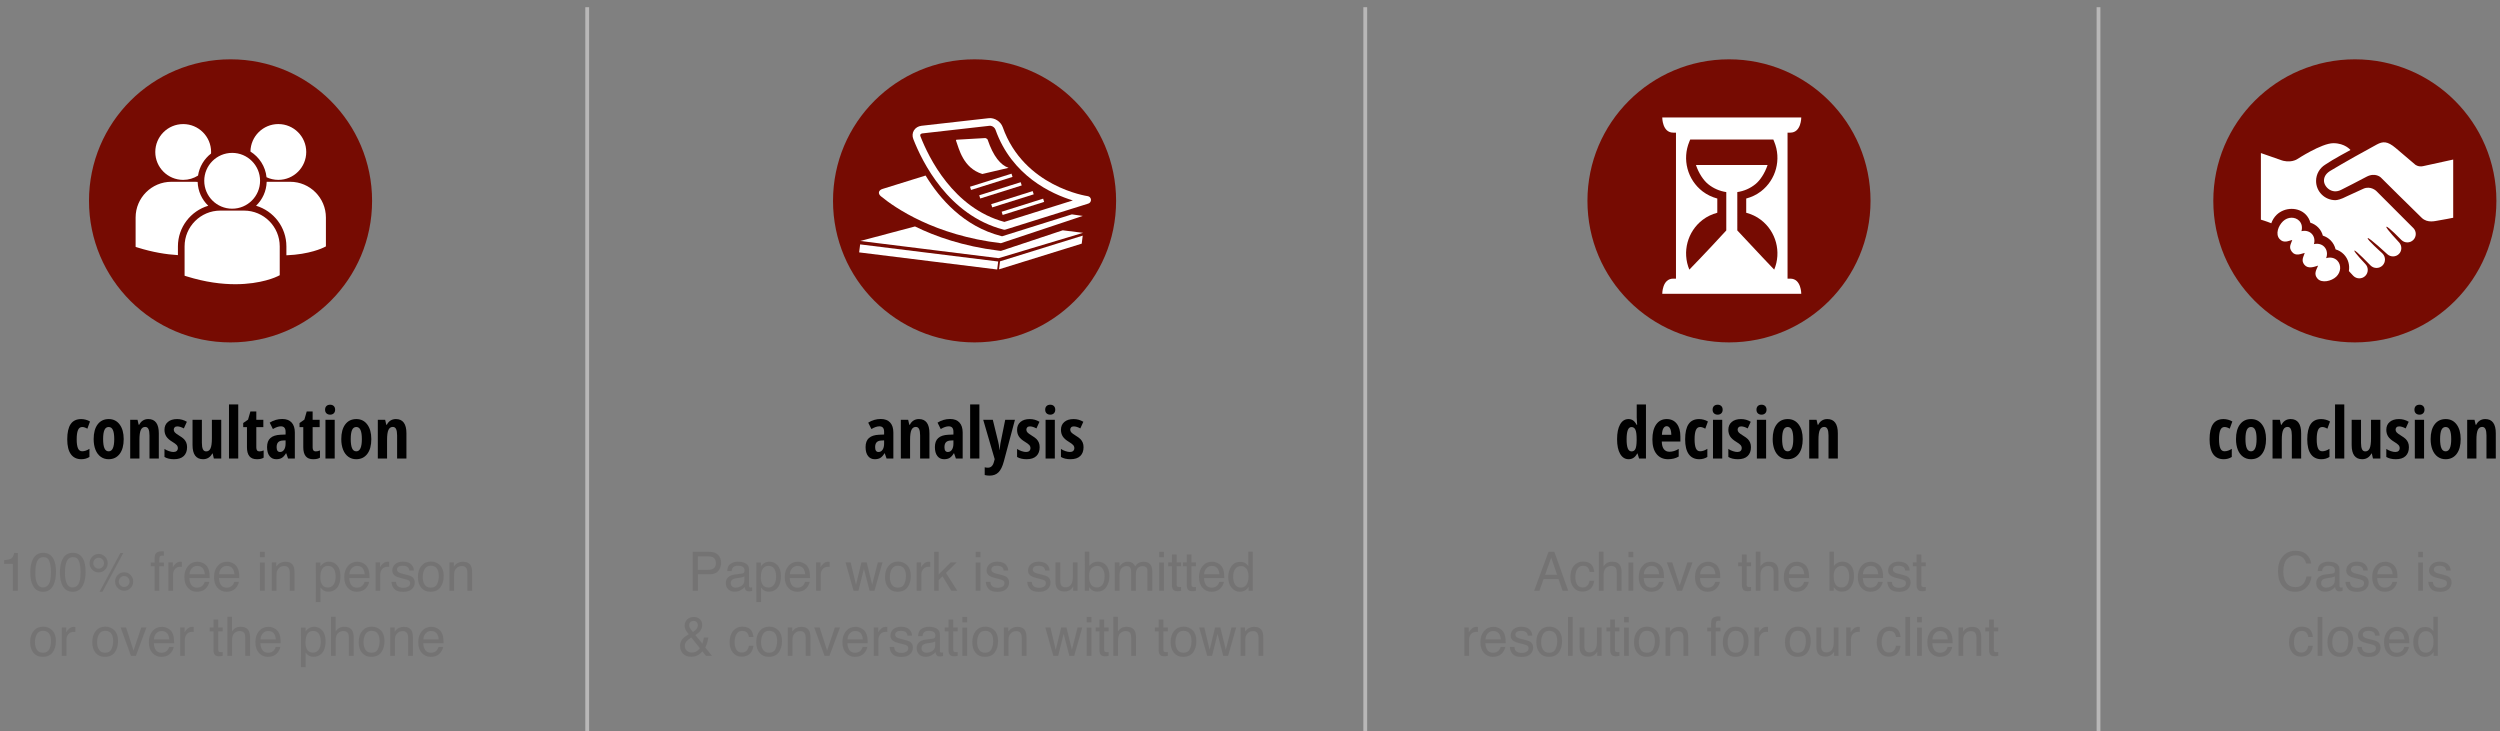<?xml version="1.0" encoding="utf-8"?>
<!-- Generator: Adobe Illustrator 16.0.4, SVG Export Plug-In . SVG Version: 6.00 Build 0)  -->
<!DOCTYPE svg PUBLIC "-//W3C//DTD SVG 1.1//EN" "http://www.w3.org/Graphics/SVG/1.1/DTD/svg11.dtd">
<svg version="1.1" id="Layer_1" xmlns="http://www.w3.org/2000/svg" xmlns:xlink="http://www.w3.org/1999/xlink" x="0px" y="0px"
	 width="694px" height="203px" viewBox="0 0 694 203" enable-background="new 0 0 694 203" xml:space="preserve">
<rect x="0" y="0" width="694" height="203" fill="#808080" stroke="none"/>
<circle fill="#760B02" cx="63.998" cy="55.759" r="39.293"/>
<g>
	<path fill="#FFFFFF" d="M69.524,42.071c2.442,1.532,4.156,4.123,4.467,7.132c0.996,0.466,2.102,0.731,3.274,0.731
		c4.279,0,7.748-3.468,7.748-7.746c0-4.279-3.468-7.748-7.748-7.748C73.026,34.442,69.588,37.849,69.524,42.071z M64.449,57.935
		c4.279,0,7.748-3.469,7.748-7.748s-3.469-7.747-7.748-7.747c-4.279,0-7.75,3.47-7.75,7.747
		C56.699,54.466,60.17,57.935,64.449,57.935z M67.734,58.462H61.16c-5.469,0-9.919,4.45-9.919,9.921v8.039l0.021,0.127l0.554,0.173
		c5.22,1.63,9.754,2.175,13.487,2.175c7.29,0,11.516-2.079,11.776-2.211l0.519-0.262h0.054v-8.041
		C77.654,62.912,73.205,58.462,67.734,58.462z M80.553,50.464h-6.523c-0.07,2.61-1.185,4.96-2.947,6.65
		c4.863,1.445,8.42,5.955,8.42,11.281v2.477c6.441-0.237,10.152-2.062,10.397-2.185l0.517-0.262h0.055v-8.042
		C90.471,54.913,86.021,50.464,80.553,50.464z M50.854,49.937c1.516,0,2.926-0.442,4.121-1.195c0.379-2.478,1.708-4.64,3.604-6.115
		c0.008-0.146,0.022-0.288,0.022-0.436c0-4.279-3.469-7.747-7.747-7.747c-4.28,0-7.747,3.468-7.747,7.747
		C43.106,46.468,46.574,49.937,50.854,49.937z M57.812,57.114c-1.754-1.683-2.864-4.019-2.945-6.613
		c-0.242-0.019-0.48-0.037-0.728-0.037h-6.573c-5.47,0-9.92,4.449-9.92,9.92v8.041l0.021,0.123l0.554,0.175
		c4.187,1.308,7.925,1.91,11.17,2.1v-2.427C49.392,63.069,52.948,58.561,57.812,57.114z"/>
</g>
<circle fill="#760B02" cx="270.538" cy="55.759" r="39.292"/>
<circle fill="#760B02" cx="479.967" cy="55.759" r="39.292"/>
<circle fill="#760B02" cx="653.708" cy="55.759" r="39.292"/>
<g>
	<g>
		<path fill="#FFFFFF" d="M278.575,63.738c0.045,0.01,0.085,0.021,0.131,0.026c0.15,0.019,0.303,0,0.451-0.044l22.957-7.204
			c0.473-0.149,0.782-0.607,0.738-1.104c-0.042-0.498-0.42-0.9-0.915-0.965c-0.18-0.023-17.719-2.586-23.583-19.157
			c-0.554-1.558-2.262-2.664-3.875-2.484l-18.674,2.11c-0.902,0.104-1.672,0.579-2.105,1.292c-0.423,0.704-0.485,1.575-0.167,2.39
			C255.957,44.838,263.247,59.776,278.575,63.738L278.575,63.738z M255.519,37.308c0.091-0.146,0.282-0.247,0.525-0.275
			l18.677-2.116c0.089-0.008,0.189-0.006,0.286,0.006c0.581,0.072,1.147,0.529,1.339,1.082
			c4.552,12.841,15.594,17.836,21.471,19.635l-19.002,5.964c-14.184-3.828-21.015-17.881-23.303-23.773
			C255.461,37.687,255.414,37.482,255.519,37.308L255.519,37.308z M255.519,37.308"/>
	</g>
	
		<rect x="238.419" y="70.083" transform="matrix(-0.992 -0.123 0.123 -0.992 504.711 173.662)" fill="#FFFFFF" width="38.628" height="2.237"/>
	<path fill="#FFFFFF" d="M300.287,67.637l0.276-2.227l-22.954,7.136l-0.276,2.22L300.287,67.637z M300.287,67.637"/>
	<path fill="#FFFFFF" d="M300.661,64.633l-5.648-0.701l-17.173,5.721l-0.708-0.083c-9.801-1.218-17.478-3.934-23.129-6.708
		l-15.197,4.034l38.4,4.775L300.661,64.633z M300.661,64.633"/>
	<path fill="#FFFFFF" d="M244.542,54.486c3.88,3.186,14.896,10.839,33.318,13.025l22.727-7.572c0,0-1.154-0.138-3.042-0.43
		l-19.373,6.086l-0.293-0.078c-10.318-2.665-16.972-10.282-20.936-16.787l-11.959,3.72
		C243.863,52.797,243.636,53.741,244.542,54.486L244.542,54.486z M244.542,54.486"/>
	<path fill="#FFFFFF" d="M265.406,38.865c0.037-0.05,0.111-0.081,0.204-0.085l7.941-0.459c0.035-0.001,0.542,0.219,0.608,0.42
		c1.581,4.664,3.599,7.089,5.825,7.85l-7.29,1.709c-5.379-1.654-6.495-7.104-7.298-9.249C265.379,39,265.363,38.926,265.406,38.865
		L265.406,38.865z"/>
	
		<line fill="none" stroke="#FFFFFF" stroke-width="0.941" stroke-miterlimit="10" x1="278.2" y1="59.224" x2="289.715" y2="55.597"/>
	
		<line fill="none" stroke="#FFFFFF" stroke-width="0.941" stroke-miterlimit="10" x1="275.299" y1="57.124" x2="286.815" y2="53.498"/>
	
		<line fill="none" stroke="#FFFFFF" stroke-width="0.941" stroke-miterlimit="10" x1="271.971" y1="54.655" x2="283.486" y2="51.03"/>
	
		<line fill="none" stroke="#FFFFFF" stroke-width="0.941" stroke-miterlimit="10" x1="269.42" y1="52.285" x2="280.937" y2="48.659"/>
</g>
<g>
	<g>
		<path fill="#FFFFFF" d="M681.008,44.291V60.45c0,0-3.457,0.681-4.17,0.771c-0.709,0.089-2.942,0.809-4.559-0.746
			c-2.495-2.391-11.358-11.205-11.358-11.205s-1.527-1.499-3.981-0.202c-2.252,1.187-5.59,2.926-6.984,3.604
			c-2.637,1.402-4.822-0.823-4.822-2.52c0-1.316,0.82-2.208,1.995-2.865c3.18-1.927,9.881-5.689,12.673-7.172
			c1.696-0.902,2.92-0.98,5.249,0.981c2.869,2.413,5.423,4.613,5.423,4.613s0.832,0.694,2.16,0.415
			C675.895,45.437,681.008,44.291,681.008,44.291L681.008,44.291z M645.733,71.67c0.429-1.102,0.286-2.336-0.538-3.182
			c-0.739-0.758-1.818-0.956-2.847-0.721c0.288-1.021,0.129-2.107-0.616-2.874c-0.74-0.756-1.817-0.96-2.848-0.72
			c0.285-1.021,0.127-2.106-0.616-2.871c-1.165-1.195-3.18-1.145-4.502,0.117c-1.316,1.263-2.16,3.553-0.985,4.899
			c1.173,1.34,2.521,0.523,3.549,0.291c-0.286,1.02-1.144,1.968-0.088,3.303c1.053,1.334,2.521,0.523,3.549,0.293
			c-0.286,1.015-1.106,2.059-0.091,3.296c1.022,1.241,2.699,0.578,3.806,0.234c-0.426,1.1-1.342,2.283-0.167,3.61
			c1.174,1.337,3.884,0.718,5.209-0.545c1.32-1.264,1.447-3.266,0.285-4.464C648.031,71.516,646.836,71.324,645.733,71.67
			L645.733,71.67z M669.896,63.264c-9.573-9.573-5.071-5.068-10.222-10.231c0,0-1.55-1.542-3.59-0.646
			c-1.432,0.628-3.276,1.484-4.663,2.137c-1.526,0.801-2.623,1.047-3.139,1.045c-2.947-0.021-5.339-2.39-5.339-5.335
			c0-1.91,1.014-3.574,2.527-4.519c2.126-1.47,7.023-4.074,7.023-4.074s-1.492-1.891-4.761-1.891c-3.266,0-10.09,4.471-10.09,4.471
			s-1.937,1.24-4.696,0.124l-5.32-1.854v18.489c0,0,1.519,0.44,2.884,0.999c0.31-0.88,0.807-1.691,1.496-2.362
			c2.265-2.156,6.017-2.179,8.077-0.058c0.622,0.645,1.055,1.414,1.274,2.264c0.831,0.257,1.583,0.711,2.187,1.333
			c0.622,0.642,1.054,1.413,1.276,2.26c0.829,0.258,1.58,0.714,2.187,1.335c0.683,0.704,1.137,1.556,1.351,2.477
			c0.866,0.253,1.648,0.722,2.28,1.367c1.238,1.271,1.677,2.996,1.41,4.66c0.003,0,0.008,0,0.009,0.004
			c0.021,0.027,0.768,0.859,1.233,1.329c0.913,0.913,2.403,0.913,3.318,0c0.91-0.912,0.913-2.4,0-3.318
			c-0.032-0.032-3.293-3.442-3.03-3.707c0.261-0.262,4.414,4.06,4.491,4.139c0.911,0.911,2.401,0.911,3.317,0
			c0.913-0.913,0.91-2.401,0-3.316c-0.047-0.043-0.233-0.222-0.302-0.292c0,0-4.119-3.67-3.806-3.983
			c0.318-0.315,5.433,4.459,5.442,4.459c0.919,0.827,2.335,0.821,3.22-0.063c0.859-0.86,0.878-2.223,0.115-3.139
			c-0.017-0.049-3.899-4.105-3.596-4.412c0.309-0.309,4.149,3.646,4.159,3.655c0.908,0.91,2.399,0.91,3.315,0
			c0.911-0.912,0.911-2.401,0-3.321C669.924,63.278,669.908,63.271,669.896,63.264L669.896,63.264z M669.896,63.264"/>
	</g>
</g>
<g>
	<g>
		<path fill="#FFFFFF" d="M496.223,75.438V36.82h0.765c3.059,0,3.043-4.207,3.043-4.207h-38.586c0,0-0.018,4.207,3.043,4.207h0.764
			v40.53h-0.764c-3.061,0-3.043,4.205-3.043,4.205h38.586c0,0,0.016-4.205-3.043-4.205h-0.765V75.438z M488.839,61.042
			c4.206,3.232,5.716,8.912,3.68,13.807c0,0-5.441-5.688-10.244-10.881V53.323c1.811-0.268,3.568-1,5.066-2.23
			c1.271-1.04,2.572-2.994,3.338-5.287h-19.883c0.766,2.293,2.088,4.247,3.354,5.287c1.501,1.23,3.256,1.963,5.067,2.23v10.645
			c-5.298,5.799-10.257,10.881-10.257,10.881c-2.042-4.895-0.529-10.574,3.679-13.807c1.239-0.956,2.638-1.591,4.083-1.986v-3.944
			c-1.445-0.392-2.84-1.031-4.083-1.984c-4.208-3.232-5.721-8.912-3.679-13.807l0.242-0.589h23.071l0.245,0.589
			c2.036,4.895,0.526,10.574-3.68,13.807c-1.242,0.952-2.635,1.593-4.088,1.984v3.948C486.204,59.451,487.597,60.086,488.839,61.042
			L488.839,61.042z M488.839,61.042"/>
	</g>
</g>
<g>
	<g>
		<path d="M22.593,127.479c-1.28,0-2.255-0.467-2.924-1.399c-0.669-0.933-1.003-2.304-1.003-4.111c0-1.892,0.316-3.304,0.95-4.236
			s1.613-1.399,2.938-1.399c0.399,0,0.817,0.058,1.255,0.174c0.438,0.115,0.83,0.283,1.177,0.502l-0.733,1.997
			c-0.534-0.314-1.007-0.473-1.418-0.473c-0.547,0-0.941,0.285-1.183,0.854c-0.241,0.569-0.362,1.423-0.362,2.562
			c0,1.113,0.119,1.944,0.357,2.495c0.238,0.55,0.627,0.825,1.167,0.825c0.643,0,1.315-0.226,2.017-0.676v2.258
			C24.156,127.271,23.41,127.479,22.593,127.479z"/>
		<path d="M34.338,121.892c0,1.763-0.374,3.135-1.12,4.116c-0.747,0.98-1.77,1.472-3.069,1.472c-0.824,0-1.55-0.226-2.181-0.676
			c-0.63-0.45-1.116-1.099-1.457-1.944C26.17,124.013,26,123.024,26,121.892c0-1.743,0.37-3.105,1.109-4.087
			s1.766-1.472,3.079-1.472c1.268,0,2.276,0.5,3.025,1.501C33.963,118.834,34.338,120.187,34.338,121.892z M28.625,121.892
			c0,1.119,0.122,1.966,0.367,2.538s0.637,0.858,1.178,0.858c1.029,0,1.544-1.132,1.544-3.396c0-1.126-0.124-1.967-0.372-2.523
			c-0.248-0.557-0.639-0.835-1.172-0.835c-0.541,0-0.933,0.278-1.178,0.835S28.625,120.766,28.625,121.892z"/>
		<path d="M41.498,127.286v-6.408c0-0.778-0.093-1.366-0.28-1.766c-0.187-0.398-0.489-0.599-0.907-0.599
			c-0.553,0-0.958,0.275-1.216,0.825s-0.386,1.479-0.386,2.784v5.163h-2.567v-10.75h2.037l0.309,1.38h0.164
			c0.231-0.496,0.563-0.884,0.994-1.163c0.431-0.28,0.936-0.42,1.515-0.42c0.978,0,1.709,0.335,2.195,1.004s0.729,1.646,0.729,2.934
			v7.016H41.498z"/>
		<path d="M51.93,124.14c0,1.049-0.307,1.868-0.921,2.456c-0.615,0.589-1.52,0.884-2.717,0.884c-1.062,0-1.939-0.209-2.634-0.628
			v-2.229c0.354,0.244,0.767,0.447,1.24,0.607c0.473,0.161,0.89,0.241,1.25,0.241c0.398,0,0.703-0.098,0.912-0.294
			s0.314-0.455,0.314-0.777c0-0.328-0.109-0.614-0.328-0.858s-0.621-0.544-1.207-0.897c-0.778-0.464-1.336-0.957-1.674-1.481
			s-0.506-1.144-0.506-1.857c0-0.914,0.313-1.638,0.941-2.172c0.627-0.534,1.487-0.801,2.581-0.801c0.952,0,1.85,0.251,2.693,0.753
			l-0.84,1.843c-0.688-0.373-1.293-0.56-1.814-0.56c-0.328,0-0.574,0.087-0.738,0.261s-0.246,0.386-0.246,0.637
			c0,0.29,0.101,0.547,0.304,0.772c0.203,0.225,0.581,0.505,1.134,0.839c0.669,0.405,1.139,0.75,1.409,1.033
			s0.479,0.604,0.627,0.965C51.856,123.236,51.93,123.657,51.93,124.14z"/>
		<path d="M59.361,127.286l-0.318-1.38h-0.135c-0.238,0.489-0.577,0.873-1.018,1.153c-0.44,0.279-0.944,0.42-1.51,0.42
			c-0.965,0-1.695-0.328-2.19-0.984c-0.496-0.656-0.743-1.638-0.743-2.943v-7.016h2.596v6.397c0,0.785,0.093,1.377,0.28,1.776
			c0.187,0.398,0.489,0.598,0.907,0.598c0.553,0,0.957-0.276,1.211-0.83c0.254-0.553,0.381-1.482,0.381-2.789v-5.152h2.596v10.75
			H59.361z"/>
		<path d="M66.136,127.286h-2.567v-15.016h2.567V127.286z"/>
		<path d="M72.022,125.308c0.36,0,0.75-0.09,1.167-0.27v2.007c-0.418,0.289-1.045,0.435-1.882,0.435
			c-0.933,0-1.625-0.278-2.075-0.835s-0.675-1.392-0.675-2.505v-5.567h-1.042v-1.148l1.341-0.927l0.656-2.277h1.641v2.316h1.95
			v2.036h-1.95v5.654C71.153,124.947,71.443,125.308,72.022,125.308z"/>
		<path d="M79.964,127.286l-0.511-1.467h-0.058c-0.379,0.631-0.772,1.064-1.177,1.303s-0.917,0.357-1.534,0.357
			c-0.792,0-1.414-0.296-1.868-0.889c-0.454-0.592-0.68-1.415-0.68-2.47c0-1.133,0.311-1.974,0.931-2.523
			c0.621-0.551,1.549-0.854,2.784-0.912l1.428-0.059v-0.771c0-1.004-0.434-1.506-1.303-1.506c-0.644,0-1.383,0.251-2.22,0.753
			l-0.888-1.775c1.068-0.676,2.229-1.014,3.484-1.014c1.139,0,2.005,0.327,2.601,0.979c0.595,0.653,0.893,1.578,0.893,2.774v7.219
			H79.964z M77.735,125.472c0.47,0,0.844-0.211,1.124-0.632c0.28-0.421,0.42-0.982,0.42-1.684v-0.907l-0.791,0.038
			c-0.586,0.032-1.015,0.199-1.289,0.502s-0.41,0.753-0.41,1.351C76.789,125.028,77.104,125.472,77.735,125.472z"/>
		<path d="M87.656,125.308c0.36,0,0.75-0.09,1.167-0.27v2.007c-0.418,0.289-1.045,0.435-1.882,0.435
			c-0.933,0-1.625-0.278-2.075-0.835s-0.675-1.392-0.675-2.505v-5.567h-1.042v-1.148l1.341-0.927l0.656-2.277h1.641v2.316h1.95
			v2.036h-1.95v5.654C86.787,124.947,87.077,125.308,87.656,125.308z"/>
		<path d="M90.242,113.728c0-0.425,0.124-0.761,0.372-1.009c0.248-0.247,0.594-0.371,1.038-0.371c0.418,0,0.753,0.124,1.003,0.371
			c0.251,0.248,0.376,0.584,0.376,1.009c0,0.438-0.129,0.776-0.386,1.018c-0.257,0.241-0.589,0.362-0.994,0.362
			c-0.425,0-0.766-0.121-1.023-0.362S90.242,114.165,90.242,113.728z M92.915,127.286h-2.567v-10.75h2.567V127.286z"/>
		<path d="M103.077,121.892c0,1.763-0.374,3.135-1.12,4.116c-0.747,0.98-1.77,1.472-3.069,1.472c-0.824,0-1.55-0.226-2.181-0.676
			c-0.63-0.45-1.116-1.099-1.457-1.944c-0.341-0.847-0.511-1.835-0.511-2.968c0-1.743,0.37-3.105,1.109-4.087
			s1.766-1.472,3.079-1.472c1.268,0,2.276,0.5,3.025,1.501C102.702,118.834,103.077,120.187,103.077,121.892z M97.364,121.892
			c0,1.119,0.122,1.966,0.367,2.538s0.637,0.858,1.178,0.858c1.029,0,1.544-1.132,1.544-3.396c0-1.126-0.124-1.967-0.372-2.523
			c-0.248-0.557-0.639-0.835-1.172-0.835c-0.541,0-0.933,0.278-1.178,0.835S97.364,120.766,97.364,121.892z"/>
		<path d="M110.237,127.286v-6.408c0-0.778-0.093-1.366-0.28-1.766c-0.187-0.398-0.489-0.599-0.907-0.599
			c-0.553,0-0.958,0.275-1.216,0.825s-0.386,1.479-0.386,2.784v5.163h-2.567v-10.75h2.037l0.309,1.38h0.164
			c0.231-0.496,0.563-0.884,0.994-1.163c0.431-0.28,0.936-0.42,1.515-0.42c0.978,0,1.709,0.335,2.195,1.004s0.729,1.646,0.729,2.934
			v7.016H110.237z"/>
	</g>
</g>
<g>
	<path fill="#747373" d="M1.142,156.534v-1.015c0.938-0.093,1.593-0.248,1.963-0.467c0.371-0.218,0.647-0.733,0.83-1.548H4.96
		v10.485H3.575v-7.456H1.142z"/>
	<path fill="#747373" d="M14.849,155.145c0.462,0.868,0.693,2.057,0.693,3.566c0,1.432-0.209,2.615-0.628,3.552
		c-0.606,1.343-1.598,2.015-2.974,2.015c-1.242,0-2.166-0.549-2.772-1.647c-0.505-0.916-0.758-2.146-0.758-3.69
		c0-1.196,0.151-2.224,0.455-3.081c0.568-1.598,1.595-2.397,3.082-2.397C13.285,153.461,14.252,154.022,14.849,155.145z
		 M13.542,162.159c0.4-0.607,0.6-1.74,0.6-3.396c0-1.196-0.145-2.181-0.434-2.952c-0.29-0.772-0.851-1.158-1.685-1.158
		c-0.767,0-1.327,0.366-1.681,1.1c-0.354,0.732-0.531,1.812-0.531,3.238c0,1.073,0.113,1.937,0.34,2.588
		c0.347,0.995,0.94,1.493,1.778,1.493C12.604,163.071,13.142,162.768,13.542,162.159z"/>
	<path fill="#747373" d="M23.07,155.145c0.462,0.868,0.693,2.057,0.693,3.566c0,1.432-0.209,2.615-0.628,3.552
		c-0.606,1.343-1.598,2.015-2.974,2.015c-1.242,0-2.166-0.549-2.772-1.647c-0.505-0.916-0.758-2.146-0.758-3.69
		c0-1.196,0.151-2.224,0.455-3.081c0.568-1.598,1.595-2.397,3.082-2.397C21.506,153.461,22.474,154.022,23.07,155.145z
		 M21.763,162.159c0.4-0.607,0.6-1.74,0.6-3.396c0-1.196-0.145-2.181-0.434-2.952c-0.29-0.772-0.851-1.158-1.685-1.158
		c-0.767,0-1.327,0.366-1.681,1.1c-0.354,0.732-0.531,1.812-0.531,3.238c0,1.073,0.113,1.937,0.34,2.588
		c0.347,0.995,0.94,1.493,1.778,1.493C20.825,163.071,21.363,162.768,21.763,162.159z"/>
	<path fill="#747373" d="M29.162,154.531c0.491,0.502,0.736,1.106,0.736,1.812s-0.246,1.309-0.736,1.809s-1.085,0.75-1.783,0.75
		c-0.693,0-1.285-0.25-1.776-0.75c-0.491-0.5-0.736-1.103-0.736-1.809s0.245-1.311,0.736-1.812c0.491-0.503,1.083-0.754,1.776-0.754
		C28.077,153.777,28.671,154.028,29.162,154.531z M28.437,157.413c0.292-0.296,0.437-0.653,0.437-1.069
		c0-0.417-0.146-0.773-0.437-1.07c-0.291-0.296-0.644-0.444-1.057-0.444c-0.409,0-0.759,0.146-1.05,0.44
		c-0.291,0.295-0.437,0.652-0.437,1.074c0,0.416,0.146,0.773,0.437,1.069c0.291,0.297,0.641,0.445,1.05,0.445
		C27.793,157.858,28.146,157.71,28.437,157.413z M33.421,153.505h0.805l-5.781,10.765h-0.806L33.421,153.505z M36.243,159.616
		c0.491,0.501,0.736,1.104,0.736,1.812s-0.245,1.311-0.736,1.812c-0.491,0.501-1.083,0.751-1.775,0.751
		c-0.698,0-1.292-0.25-1.783-0.751s-0.736-1.104-0.736-1.812s0.246-1.311,0.736-1.812c0.491-0.5,1.085-0.751,1.783-0.751
		C35.16,158.865,35.752,159.116,36.243,159.616z M35.518,162.5c0.291-0.297,0.437-0.654,0.437-1.072s-0.146-0.775-0.437-1.072
		c-0.292-0.297-0.642-0.446-1.05-0.446c-0.414,0-0.767,0.149-1.058,0.446s-0.437,0.654-0.437,1.072s0.146,0.775,0.437,1.072
		c0.291,0.298,0.644,0.446,1.058,0.446C34.876,162.946,35.226,162.798,35.518,162.5z"/>
	<path fill="#747373" d="M43.201,153.711c0.303-0.45,0.888-0.676,1.754-0.676c0.082,0,0.166,0.002,0.252,0.007
		c0.087,0.005,0.186,0.013,0.296,0.022v1.206c-0.136-0.01-0.234-0.017-0.295-0.019c-0.061-0.003-0.118-0.004-0.171-0.004
		c-0.399,0-0.638,0.104-0.715,0.312c-0.078,0.208-0.117,0.739-0.117,1.592h1.299v1.044h-1.299v6.794h-1.285v-6.794h-1.075v-1.044
		h1.075v-1.235C42.938,154.368,43.032,153.966,43.201,153.711z"/>
	<path fill="#747373" d="M46.737,156.115h1.234v1.36c0.101-0.265,0.349-0.587,0.743-0.967s0.85-0.569,1.364-0.569
		c0.024,0,0.065,0.002,0.123,0.007c0.058,0.005,0.156,0.015,0.296,0.029v1.397c-0.077-0.015-0.148-0.024-0.213-0.029
		s-0.136-0.008-0.213-0.008c-0.655,0-1.158,0.215-1.509,0.644s-0.527,0.923-0.527,1.481v4.529h-1.299V156.115z"/>
	<path fill="#747373" d="M56.399,156.332c0.512,0.263,0.901,0.603,1.169,1.019c0.258,0.397,0.43,0.86,0.517,1.39
		c0.076,0.363,0.115,0.941,0.115,1.735h-5.623c0.024,0.802,0.208,1.444,0.552,1.928c0.344,0.484,0.876,0.727,1.597,0.727
		c0.673,0,1.21-0.229,1.611-0.687c0.224-0.267,0.383-0.574,0.477-0.924h1.277c-0.034,0.289-0.146,0.611-0.335,0.967
		c-0.19,0.355-0.402,0.646-0.636,0.871c-0.392,0.393-0.876,0.657-1.454,0.795c-0.311,0.078-0.662,0.117-1.053,0.117
		c-0.956,0-1.767-0.356-2.432-1.069c-0.665-0.714-0.997-1.712-0.997-2.996c0-1.265,0.334-2.292,1.004-3.081s1.545-1.184,2.625-1.184
		C55.359,155.939,55.887,156.07,56.399,156.332z M56.864,159.424c-0.053-0.573-0.174-1.031-0.365-1.375
		c-0.353-0.637-0.942-0.955-1.768-0.955c-0.592,0-1.088,0.219-1.489,0.658c-0.401,0.438-0.613,0.996-0.637,1.672H56.864z"/>
	<path fill="#747373" d="M64.62,156.332c0.512,0.263,0.901,0.603,1.169,1.019c0.258,0.397,0.43,0.86,0.517,1.39
		c0.076,0.363,0.115,0.941,0.115,1.735h-5.623c0.024,0.802,0.208,1.444,0.552,1.928c0.344,0.484,0.876,0.727,1.597,0.727
		c0.673,0,1.21-0.229,1.611-0.687c0.224-0.267,0.383-0.574,0.477-0.924h1.277c-0.034,0.289-0.146,0.611-0.335,0.967
		c-0.19,0.355-0.402,0.646-0.636,0.871c-0.392,0.393-0.876,0.657-1.454,0.795c-0.311,0.078-0.662,0.117-1.053,0.117
		c-0.956,0-1.767-0.356-2.432-1.069c-0.665-0.714-0.997-1.712-0.997-2.996c0-1.265,0.334-2.292,1.004-3.081s1.545-1.184,2.625-1.184
		C63.58,155.939,64.108,156.07,64.62,156.332z M65.085,159.424c-0.053-0.573-0.174-1.031-0.365-1.375
		c-0.353-0.637-0.942-0.955-1.768-0.955c-0.592,0-1.088,0.219-1.489,0.658c-0.401,0.438-0.613,0.996-0.637,1.672H65.085z"/>
	<path fill="#747373" d="M72.173,153.189h1.321v1.5h-1.321V153.189z M72.173,156.152h1.321v7.838h-1.321V156.152z"/>
	<path fill="#747373" d="M75.457,156.115h1.234v1.118c0.366-0.461,0.753-0.792,1.162-0.993c0.409-0.2,0.864-0.301,1.364-0.301
		c1.097,0,1.838,0.39,2.223,1.169c0.211,0.426,0.317,1.036,0.317,1.831v5.051h-1.321v-4.963c0-0.48-0.07-0.868-0.209-1.162
		c-0.231-0.49-0.649-0.735-1.256-0.735c-0.308,0-0.561,0.032-0.758,0.096c-0.356,0.108-0.669,0.324-0.938,0.647
		c-0.216,0.26-0.357,0.528-0.422,0.805c-0.065,0.277-0.098,0.673-0.098,1.188v4.125h-1.299V156.115z"/>
	<path fill="#747373" d="M87.677,156.152h1.27v1.044c0.261-0.357,0.545-0.635,0.854-0.831c0.439-0.294,0.955-0.44,1.549-0.44
		c0.878,0,1.623,0.342,2.236,1.025s0.919,1.66,0.919,2.93c0,1.716-0.442,2.941-1.326,3.677c-0.561,0.466-1.213,0.698-1.957,0.698
		c-0.584,0-1.075-0.13-1.471-0.39c-0.232-0.147-0.49-0.399-0.775-0.757v4.021h-1.299V156.152z M92.565,162.325
		c0.403-0.518,0.605-1.291,0.605-2.32c0-0.627-0.089-1.166-0.268-1.617c-0.338-0.868-0.956-1.302-1.854-1.302
		c-0.903,0-1.521,0.459-1.854,1.375c-0.179,0.49-0.268,1.113-0.268,1.868c0,0.607,0.089,1.124,0.268,1.551
		c0.338,0.813,0.956,1.221,1.854,1.221C91.656,163.101,92.162,162.842,92.565,162.325z"/>
	<path fill="#747373" d="M100.781,156.332c0.512,0.263,0.901,0.603,1.169,1.019c0.258,0.397,0.43,0.86,0.517,1.39
		c0.076,0.363,0.115,0.941,0.115,1.735h-5.623c0.024,0.802,0.208,1.444,0.552,1.928c0.344,0.484,0.876,0.727,1.597,0.727
		c0.673,0,1.21-0.229,1.611-0.687c0.224-0.267,0.383-0.574,0.477-0.924h1.277c-0.034,0.289-0.146,0.611-0.335,0.967
		c-0.19,0.355-0.402,0.646-0.636,0.871c-0.392,0.393-0.876,0.657-1.454,0.795c-0.311,0.078-0.662,0.117-1.053,0.117
		c-0.956,0-1.767-0.356-2.432-1.069c-0.665-0.714-0.997-1.712-0.997-2.996c0-1.265,0.334-2.292,1.004-3.081s1.545-1.184,2.625-1.184
		C99.741,155.939,100.27,156.07,100.781,156.332z M101.247,159.424c-0.053-0.573-0.174-1.031-0.365-1.375
		c-0.353-0.637-0.942-0.955-1.768-0.955c-0.592,0-1.088,0.219-1.489,0.658c-0.401,0.438-0.613,0.996-0.637,1.672H101.247z"/>
	<path fill="#747373" d="M104.264,156.115h1.234v1.36c0.101-0.265,0.349-0.587,0.743-0.967s0.85-0.569,1.364-0.569
		c0.024,0,0.065,0.002,0.123,0.007c0.058,0.005,0.156,0.015,0.296,0.029v1.397c-0.077-0.015-0.148-0.024-0.213-0.029
		s-0.136-0.008-0.213-0.008c-0.655,0-1.158,0.215-1.509,0.644s-0.527,0.923-0.527,1.481v4.529h-1.299V156.115z"/>
	<path fill="#747373" d="M109.923,161.52c0.039,0.441,0.149,0.779,0.332,1.015c0.334,0.427,0.914,0.64,1.738,0.64
		c0.491,0,0.923-0.106,1.297-0.319c0.373-0.214,0.56-0.543,0.56-0.989c0-0.338-0.149-0.596-0.447-0.771
		c-0.191-0.108-0.567-0.233-1.129-0.375l-1.049-0.265c-0.67-0.167-1.164-0.354-1.481-0.56c-0.567-0.357-0.851-0.853-0.851-1.485
		c0-0.745,0.267-1.348,0.801-1.809c0.534-0.46,1.252-0.69,2.154-0.69c1.18,0,2.031,0.348,2.553,1.044
		c0.327,0.44,0.485,0.916,0.476,1.426h-1.227c-0.025-0.297-0.131-0.567-0.318-0.812c-0.306-0.346-0.835-0.519-1.589-0.519
		c-0.502,0-0.883,0.095-1.141,0.285c-0.259,0.19-0.388,0.442-0.388,0.755c0,0.342,0.17,0.615,0.51,0.82
		c0.196,0.122,0.485,0.229,0.868,0.323l0.875,0.213c0.951,0.23,1.588,0.453,1.912,0.669c0.505,0.339,0.758,0.87,0.758,1.596
		c0,0.701-0.265,1.307-0.793,1.816c-0.529,0.51-1.334,0.765-2.416,0.765c-1.164,0-1.989-0.267-2.473-0.798
		c-0.485-0.532-0.745-1.19-0.778-1.975H109.923z"/>
	<path fill="#747373" d="M122.143,156.901c0.683,0.676,1.025,1.67,1.025,2.982c0,1.269-0.301,2.316-0.903,3.145
		c-0.602,0.827-1.536,1.241-2.803,1.241c-1.056,0-1.895-0.366-2.516-1.098c-0.621-0.732-0.932-1.716-0.932-2.95
		c0-1.322,0.327-2.375,0.982-3.158c0.655-0.784,1.534-1.176,2.638-1.176C120.623,155.888,121.459,156.226,122.143,156.901z
		 M121.336,162.135c0.316-0.663,0.475-1.401,0.475-2.214c0-0.734-0.114-1.332-0.342-1.792c-0.362-0.725-0.985-1.087-1.87-1.087
		c-0.785,0-1.356,0.309-1.713,0.926c-0.357,0.616-0.535,1.36-0.535,2.232c0,0.837,0.178,1.534,0.535,2.093
		c0.357,0.558,0.923,0.837,1.699,0.837C120.436,163.13,121.02,162.798,121.336,162.135z"/>
	<path fill="#747373" d="M124.762,156.115h1.234v1.118c0.366-0.461,0.753-0.792,1.162-0.993c0.409-0.2,0.864-0.301,1.364-0.301
		c1.097,0,1.838,0.39,2.223,1.169c0.211,0.426,0.317,1.036,0.317,1.831v5.051h-1.321v-4.963c0-0.48-0.07-0.868-0.209-1.162
		c-0.231-0.49-0.649-0.735-1.256-0.735c-0.308,0-0.561,0.032-0.758,0.096c-0.356,0.108-0.669,0.324-0.938,0.647
		c-0.216,0.26-0.357,0.528-0.422,0.805c-0.065,0.277-0.098,0.673-0.098,1.188v4.125h-1.299V156.115z"/>
	<path fill="#747373" d="M14.495,174.972c0.683,0.676,1.025,1.67,1.025,2.982c0,1.269-0.301,2.316-0.903,3.145
		c-0.602,0.827-1.536,1.241-2.803,1.241c-1.056,0-1.895-0.366-2.516-1.098c-0.621-0.732-0.932-1.716-0.932-2.95
		c0-1.322,0.327-2.375,0.982-3.158c0.655-0.784,1.534-1.176,2.638-1.176C12.976,173.958,13.812,174.296,14.495,174.972z
		 M13.688,180.205c0.316-0.663,0.475-1.401,0.475-2.214c0-0.734-0.114-1.332-0.342-1.792c-0.362-0.725-0.985-1.087-1.87-1.087
		c-0.785,0-1.356,0.309-1.713,0.926c-0.357,0.616-0.535,1.36-0.535,2.232c0,0.837,0.178,1.534,0.535,2.093
		c0.357,0.558,0.923,0.837,1.699,0.837C12.788,181.2,13.372,180.868,13.688,180.205z"/>
	<path fill="#747373" d="M17.151,174.186h1.234v1.36c0.101-0.265,0.349-0.587,0.743-0.967s0.85-0.569,1.364-0.569
		c0.024,0,0.065,0.002,0.123,0.007c0.058,0.005,0.156,0.015,0.296,0.029v1.397c-0.077-0.015-0.148-0.024-0.213-0.029
		s-0.136-0.008-0.213-0.008c-0.655,0-1.158,0.215-1.509,0.644s-0.527,0.923-0.527,1.481v4.529h-1.299V174.186z"/>
	<path fill="#747373" d="M31.746,174.972c0.683,0.676,1.025,1.67,1.025,2.982c0,1.269-0.301,2.316-0.903,3.145
		c-0.602,0.827-1.536,1.241-2.803,1.241c-1.056,0-1.895-0.366-2.516-1.098c-0.621-0.732-0.932-1.716-0.932-2.95
		c0-1.322,0.327-2.375,0.982-3.158c0.655-0.784,1.534-1.176,2.638-1.176C30.226,173.958,31.062,174.296,31.746,174.972z
		 M30.939,180.205c0.316-0.663,0.475-1.401,0.475-2.214c0-0.734-0.114-1.332-0.342-1.792c-0.362-0.725-0.985-1.087-1.87-1.087
		c-0.785,0-1.356,0.309-1.713,0.926c-0.357,0.616-0.535,1.36-0.535,2.232c0,0.837,0.178,1.534,0.535,2.093
		c0.357,0.558,0.923,0.837,1.699,0.837C30.039,181.2,30.623,180.868,30.939,180.205z"/>
	<path fill="#747373" d="M35.004,174.186l2.064,6.412l2.151-6.412h1.422l-2.91,7.875h-1.384l-2.851-7.875H35.004z"/>
	<path fill="#747373" d="M46.532,174.402c0.512,0.263,0.901,0.603,1.169,1.019c0.258,0.397,0.43,0.86,0.517,1.39
		c0.076,0.363,0.115,0.941,0.115,1.735h-5.623c0.024,0.802,0.208,1.444,0.552,1.928c0.344,0.484,0.876,0.727,1.597,0.727
		c0.673,0,1.21-0.229,1.611-0.687c0.224-0.267,0.383-0.574,0.477-0.924h1.277c-0.034,0.289-0.146,0.611-0.335,0.967
		c-0.19,0.355-0.402,0.646-0.636,0.871c-0.392,0.393-0.876,0.657-1.454,0.795c-0.311,0.078-0.662,0.117-1.053,0.117
		c-0.956,0-1.767-0.356-2.432-1.069c-0.665-0.714-0.997-1.712-0.997-2.996c0-1.265,0.334-2.292,1.004-3.081s1.545-1.184,2.625-1.184
		C45.492,174.01,46.02,174.141,46.532,174.402z M46.997,177.494c-0.053-0.573-0.174-1.031-0.365-1.375
		c-0.353-0.637-0.942-0.955-1.768-0.955c-0.592,0-1.088,0.219-1.489,0.658c-0.401,0.438-0.613,0.996-0.637,1.672H46.997z"/>
	<path fill="#747373" d="M50.014,174.186h1.234v1.36c0.101-0.265,0.349-0.587,0.743-0.967s0.85-0.569,1.364-0.569
		c0.024,0,0.065,0.002,0.123,0.007c0.058,0.005,0.156,0.015,0.296,0.029v1.397c-0.077-0.015-0.148-0.024-0.213-0.029
		s-0.136-0.008-0.213-0.008c-0.655,0-1.158,0.215-1.509,0.644s-0.527,0.923-0.527,1.481v4.529h-1.299V174.186z"/>
	<path fill="#747373" d="M59.268,171.987h1.314v2.198h1.234v1.081h-1.234v5.14c0,0.274,0.091,0.458,0.274,0.552
		c0.101,0.054,0.27,0.08,0.505,0.08c0.062,0,0.13-0.001,0.202-0.004c0.072-0.004,0.156-0.012,0.253-0.025v1.052
		c-0.149,0.044-0.305,0.076-0.466,0.096s-0.335,0.029-0.523,0.029c-0.606,0-1.018-0.158-1.234-0.475
		c-0.217-0.315-0.325-0.727-0.325-1.231v-5.213h-1.046v-1.081h1.046V171.987z"/>
	<path fill="#747373" d="M63.115,171.223h1.299v4.029c0.308-0.397,0.584-0.677,0.83-0.838c0.418-0.279,0.941-0.419,1.566-0.419
		c1.121,0,1.881,0.399,2.281,1.198c0.216,0.437,0.325,1.041,0.325,1.816v5.051h-1.335v-4.963c0-0.578-0.072-1.003-0.216-1.272
		c-0.236-0.431-0.679-0.646-1.328-0.646c-0.539,0-1.027,0.188-1.465,0.565c-0.438,0.378-0.657,1.091-0.657,2.14v4.177h-1.299
		V171.223z"/>
	<path fill="#747373" d="M76.111,174.402c0.512,0.263,0.901,0.603,1.169,1.019c0.258,0.397,0.43,0.86,0.517,1.39
		c0.076,0.363,0.115,0.941,0.115,1.735h-5.623c0.024,0.802,0.208,1.444,0.552,1.928c0.344,0.484,0.876,0.727,1.597,0.727
		c0.673,0,1.21-0.229,1.611-0.687c0.224-0.267,0.383-0.574,0.477-0.924h1.277c-0.034,0.289-0.146,0.611-0.335,0.967
		c-0.19,0.355-0.402,0.646-0.636,0.871c-0.392,0.393-0.876,0.657-1.454,0.795c-0.311,0.078-0.662,0.117-1.053,0.117
		c-0.956,0-1.767-0.356-2.432-1.069c-0.665-0.714-0.997-1.712-0.997-2.996c0-1.265,0.334-2.292,1.004-3.081s1.545-1.184,2.625-1.184
		C75.071,174.01,75.599,174.141,76.111,174.402z M76.576,177.494c-0.053-0.573-0.174-1.031-0.365-1.375
		c-0.353-0.637-0.942-0.955-1.768-0.955c-0.592,0-1.088,0.219-1.489,0.658c-0.401,0.438-0.613,0.996-0.637,1.672H76.576z"/>
	<path fill="#747373" d="M83.556,174.223h1.27v1.044c0.261-0.357,0.545-0.635,0.854-0.831c0.439-0.294,0.955-0.44,1.549-0.44
		c0.878,0,1.623,0.342,2.236,1.025s0.919,1.66,0.919,2.93c0,1.716-0.442,2.941-1.326,3.677c-0.561,0.466-1.213,0.698-1.957,0.698
		c-0.584,0-1.075-0.13-1.471-0.39c-0.232-0.147-0.49-0.399-0.775-0.757v4.021h-1.299V174.223z M88.444,180.396
		c0.403-0.518,0.605-1.291,0.605-2.32c0-0.627-0.089-1.166-0.268-1.617c-0.338-0.868-0.956-1.302-1.854-1.302
		c-0.903,0-1.521,0.459-1.854,1.375c-0.179,0.49-0.268,1.113-0.268,1.868c0,0.607,0.089,1.124,0.268,1.551
		c0.338,0.813,0.956,1.221,1.854,1.221C87.535,181.171,88.041,180.912,88.444,180.396z"/>
	<path fill="#747373" d="M91.885,171.223h1.299v4.029c0.308-0.397,0.584-0.677,0.83-0.838c0.418-0.279,0.941-0.419,1.566-0.419
		c1.121,0,1.881,0.399,2.281,1.198c0.216,0.437,0.325,1.041,0.325,1.816v5.051h-1.335v-4.963c0-0.578-0.072-1.003-0.216-1.272
		c-0.236-0.431-0.679-0.646-1.328-0.646c-0.539,0-1.027,0.188-1.465,0.565c-0.438,0.378-0.657,1.091-0.657,2.14v4.177h-1.299
		V171.223z"/>
	<path fill="#747373" d="M105.707,174.972c0.683,0.676,1.025,1.67,1.025,2.982c0,1.269-0.301,2.316-0.903,3.145
		c-0.602,0.827-1.536,1.241-2.803,1.241c-1.056,0-1.895-0.366-2.516-1.098c-0.621-0.732-0.932-1.716-0.932-2.95
		c0-1.322,0.327-2.375,0.982-3.158c0.655-0.784,1.534-1.176,2.638-1.176C104.188,173.958,105.024,174.296,105.707,174.972z
		 M104.9,180.205c0.316-0.663,0.475-1.401,0.475-2.214c0-0.734-0.114-1.332-0.342-1.792c-0.362-0.725-0.985-1.087-1.87-1.087
		c-0.785,0-1.356,0.309-1.713,0.926c-0.357,0.616-0.535,1.36-0.535,2.232c0,0.837,0.178,1.534,0.535,2.093
		c0.357,0.558,0.923,0.837,1.699,0.837C104,181.2,104.584,180.868,104.9,180.205z"/>
	<path fill="#747373" d="M108.327,174.186h1.234v1.118c0.366-0.461,0.753-0.792,1.162-0.993c0.409-0.2,0.864-0.301,1.364-0.301
		c1.097,0,1.838,0.39,2.223,1.169c0.211,0.426,0.317,1.036,0.317,1.831v5.051h-1.321v-4.963c0-0.48-0.07-0.868-0.209-1.162
		c-0.231-0.49-0.649-0.735-1.256-0.735c-0.308,0-0.561,0.032-0.758,0.096c-0.356,0.108-0.669,0.324-0.938,0.647
		c-0.216,0.26-0.357,0.528-0.422,0.805c-0.065,0.277-0.098,0.673-0.098,1.188v4.125h-1.299V174.186z"/>
	<path fill="#747373" d="M121.323,174.402c0.512,0.263,0.901,0.603,1.169,1.019c0.258,0.397,0.43,0.86,0.517,1.39
		c0.076,0.363,0.115,0.941,0.115,1.735h-5.623c0.024,0.802,0.208,1.444,0.552,1.928c0.344,0.484,0.876,0.727,1.597,0.727
		c0.673,0,1.21-0.229,1.611-0.687c0.224-0.267,0.383-0.574,0.477-0.924h1.277c-0.034,0.289-0.146,0.611-0.335,0.967
		c-0.19,0.355-0.402,0.646-0.636,0.871c-0.392,0.393-0.876,0.657-1.454,0.795c-0.311,0.078-0.662,0.117-1.053,0.117
		c-0.956,0-1.767-0.356-2.432-1.069c-0.665-0.714-0.997-1.712-0.997-2.996c0-1.265,0.334-2.292,1.004-3.081s1.545-1.184,2.625-1.184
		C120.283,174.01,120.812,174.141,121.323,174.402z M121.789,177.494c-0.053-0.573-0.174-1.031-0.365-1.375
		c-0.353-0.637-0.942-0.955-1.768-0.955c-0.592,0-1.088,0.219-1.489,0.658c-0.401,0.438-0.613,0.996-0.637,1.672H121.789z"/>
</g>
<g>
	<path fill="#747373" d="M192.295,153.189h4.745c0.938,0,1.695,0.271,2.272,0.812c0.577,0.541,0.865,1.303,0.865,2.282
		c0,0.844-0.257,1.577-0.772,2.202s-1.302,0.938-2.363,0.938h-3.311v4.566h-1.437V153.189z M197.867,154.675
		c-0.315-0.152-0.748-0.229-1.297-0.229h-2.837v3.743h2.837c0.64,0,1.16-0.141,1.559-0.42s0.599-0.771,0.599-1.478
		C198.727,155.498,198.44,154.959,197.867,154.675z"/>
	<path fill="#747373" d="M205.987,159.225c0.298-0.039,0.498-0.166,0.599-0.382c0.058-0.118,0.087-0.288,0.087-0.509
		c0-0.453-0.158-0.781-0.472-0.985s-0.765-0.307-1.351-0.307c-0.677,0-1.157,0.188-1.44,0.562c-0.159,0.207-0.262,0.515-0.31,0.924
		h-1.212c0.024-0.974,0.333-1.65,0.926-2.031c0.594-0.381,1.282-0.571,2.065-0.571c0.908,0,1.646,0.176,2.213,0.529
		c0.562,0.353,0.843,0.901,0.843,1.646v4.537c0,0.138,0.028,0.248,0.083,0.331c0.056,0.083,0.172,0.124,0.35,0.124
		c0.058,0,0.123-0.003,0.195-0.011c0.072-0.007,0.149-0.019,0.231-0.033v0.979c-0.202,0.059-0.356,0.096-0.462,0.11
		c-0.105,0.015-0.25,0.021-0.433,0.021c-0.448,0-0.772-0.161-0.975-0.485c-0.106-0.171-0.181-0.414-0.224-0.728
		c-0.265,0.353-0.645,0.659-1.141,0.919s-1.042,0.39-1.638,0.39c-0.717,0-1.303-0.222-1.758-0.665
		c-0.455-0.442-0.682-0.997-0.682-1.663c0-0.729,0.224-1.295,0.671-1.696c0.447-0.401,1.035-0.648,1.761-0.741L205.987,159.225z
		 M203.252,162.8c0.274,0.221,0.599,0.33,0.974,0.33c0.458,0,0.9-0.107,1.328-0.323c0.722-0.356,1.083-0.941,1.083-1.754v-1.064
		c-0.159,0.104-0.363,0.189-0.612,0.258c-0.25,0.069-0.495,0.118-0.735,0.147l-0.785,0.103c-0.471,0.063-0.825,0.164-1.062,0.301
		c-0.402,0.23-0.603,0.597-0.603,1.101C202.84,162.279,202.978,162.58,203.252,162.8z"/>
	<path fill="#747373" d="M209.958,156.152h1.27v1.044c0.261-0.357,0.545-0.635,0.854-0.831c0.439-0.294,0.955-0.44,1.549-0.44
		c0.878,0,1.623,0.342,2.236,1.025s0.919,1.66,0.919,2.93c0,1.716-0.442,2.941-1.326,3.677c-0.561,0.466-1.213,0.698-1.957,0.698
		c-0.584,0-1.075-0.13-1.471-0.39c-0.232-0.147-0.49-0.399-0.775-0.757v4.021h-1.299V156.152z M214.845,162.325
		c0.403-0.518,0.605-1.291,0.605-2.32c0-0.627-0.089-1.166-0.268-1.617c-0.338-0.868-0.956-1.302-1.854-1.302
		c-0.903,0-1.521,0.459-1.854,1.375c-0.179,0.49-0.268,1.113-0.268,1.868c0,0.607,0.089,1.124,0.268,1.551
		c0.338,0.813,0.956,1.221,1.854,1.221C213.937,163.101,214.442,162.842,214.845,162.325z"/>
	<path fill="#747373" d="M223.062,156.332c0.512,0.263,0.901,0.603,1.169,1.019c0.258,0.397,0.43,0.86,0.517,1.39
		c0.076,0.363,0.115,0.941,0.115,1.735h-5.623c0.024,0.802,0.208,1.444,0.552,1.928c0.344,0.484,0.876,0.727,1.597,0.727
		c0.673,0,1.21-0.229,1.611-0.687c0.224-0.267,0.383-0.574,0.477-0.924h1.277c-0.034,0.289-0.146,0.611-0.335,0.967
		c-0.19,0.355-0.402,0.646-0.636,0.871c-0.392,0.393-0.876,0.657-1.454,0.795c-0.311,0.078-0.662,0.117-1.053,0.117
		c-0.956,0-1.767-0.356-2.432-1.069c-0.665-0.714-0.997-1.712-0.997-2.996c0-1.265,0.334-2.292,1.004-3.081s1.545-1.184,2.625-1.184
		C222.021,155.939,222.55,156.07,223.062,156.332z M223.527,159.424c-0.053-0.573-0.174-1.031-0.365-1.375
		c-0.353-0.637-0.942-0.955-1.768-0.955c-0.592,0-1.088,0.219-1.489,0.658c-0.401,0.438-0.613,0.996-0.637,1.672H223.527z"/>
	<path fill="#747373" d="M226.544,156.115h1.234v1.36c0.101-0.265,0.349-0.587,0.743-0.967s0.85-0.569,1.364-0.569
		c0.024,0,0.065,0.002,0.123,0.007c0.058,0.005,0.156,0.015,0.296,0.029v1.397c-0.077-0.015-0.148-0.024-0.213-0.029
		s-0.136-0.008-0.213-0.008c-0.655,0-1.158,0.215-1.509,0.644s-0.527,0.923-0.527,1.481v4.529h-1.299V156.115z"/>
	<path fill="#747373" d="M236.141,156.115l1.487,6.206l1.508-6.206h1.458l1.516,6.169l1.581-6.169h1.299l-2.245,7.875h-1.35
		l-1.574-6.096l-1.523,6.096h-1.35l-2.23-7.875H236.141z"/>
	<path fill="#747373" d="M251.814,156.901c0.683,0.676,1.025,1.67,1.025,2.982c0,1.269-0.301,2.316-0.903,3.145
		c-0.602,0.827-1.536,1.241-2.803,1.241c-1.056,0-1.895-0.366-2.516-1.098c-0.621-0.732-0.932-1.716-0.932-2.95
		c0-1.322,0.327-2.375,0.982-3.158c0.655-0.784,1.534-1.176,2.638-1.176C250.294,155.888,251.131,156.226,251.814,156.901z
		 M251.007,162.135c0.316-0.663,0.475-1.401,0.475-2.214c0-0.734-0.114-1.332-0.342-1.792c-0.362-0.725-0.985-1.087-1.87-1.087
		c-0.785,0-1.356,0.309-1.713,0.926c-0.357,0.616-0.535,1.36-0.535,2.232c0,0.837,0.178,1.534,0.535,2.093
		c0.357,0.558,0.923,0.837,1.699,0.837C250.107,163.13,250.691,162.798,251.007,162.135z"/>
	<path fill="#747373" d="M254.47,156.115h1.234v1.36c0.101-0.265,0.349-0.587,0.743-0.967s0.85-0.569,1.364-0.569
		c0.024,0,0.065,0.002,0.123,0.007c0.058,0.005,0.156,0.015,0.296,0.029v1.397c-0.077-0.015-0.148-0.024-0.213-0.029
		s-0.136-0.008-0.213-0.008c-0.655,0-1.158,0.215-1.509,0.644s-0.527,0.923-0.527,1.481v4.529h-1.299V156.115z"/>
	<path fill="#747373" d="M259.328,153.189h1.249v6.271l3.332-3.345h1.66l-2.971,2.929l3.138,4.946h-1.66l-2.432-4.007l-1.067,1.051
		v2.956h-1.249V153.189z"/>
	<path fill="#747373" d="M270.854,153.189h1.321v1.5h-1.321V153.189z M270.854,156.152h1.321v7.838h-1.321V156.152z"/>
	<path fill="#747373" d="M274.911,161.52c0.039,0.441,0.149,0.779,0.332,1.015c0.334,0.427,0.914,0.64,1.738,0.64
		c0.491,0,0.923-0.106,1.297-0.319c0.373-0.214,0.56-0.543,0.56-0.989c0-0.338-0.149-0.596-0.447-0.771
		c-0.191-0.108-0.567-0.233-1.129-0.375l-1.049-0.265c-0.67-0.167-1.164-0.354-1.481-0.56c-0.567-0.357-0.851-0.853-0.851-1.485
		c0-0.745,0.267-1.348,0.801-1.809c0.534-0.46,1.252-0.69,2.154-0.69c1.18,0,2.031,0.348,2.553,1.044
		c0.327,0.44,0.485,0.916,0.476,1.426h-1.227c-0.025-0.297-0.131-0.567-0.318-0.812c-0.306-0.346-0.835-0.519-1.589-0.519
		c-0.502,0-0.883,0.095-1.141,0.285c-0.259,0.19-0.388,0.442-0.388,0.755c0,0.342,0.17,0.615,0.51,0.82
		c0.196,0.122,0.485,0.229,0.868,0.323l0.875,0.213c0.951,0.23,1.588,0.453,1.912,0.669c0.505,0.339,0.758,0.87,0.758,1.596
		c0,0.701-0.265,1.307-0.793,1.816c-0.529,0.51-1.334,0.765-2.416,0.765c-1.164,0-1.989-0.267-2.473-0.798
		c-0.485-0.532-0.745-1.19-0.778-1.975H274.911z"/>
	<path fill="#747373" d="M286.409,161.52c0.039,0.441,0.149,0.779,0.332,1.015c0.334,0.427,0.914,0.64,1.738,0.64
		c0.491,0,0.923-0.106,1.297-0.319c0.373-0.214,0.56-0.543,0.56-0.989c0-0.338-0.149-0.596-0.447-0.771
		c-0.191-0.108-0.567-0.233-1.129-0.375l-1.049-0.265c-0.67-0.167-1.164-0.354-1.481-0.56c-0.567-0.357-0.851-0.853-0.851-1.485
		c0-0.745,0.267-1.348,0.801-1.809c0.534-0.46,1.252-0.69,2.154-0.69c1.18,0,2.031,0.348,2.553,1.044
		c0.327,0.44,0.485,0.916,0.476,1.426h-1.227c-0.025-0.297-0.131-0.567-0.318-0.812c-0.306-0.346-0.835-0.519-1.589-0.519
		c-0.502,0-0.883,0.095-1.141,0.285c-0.259,0.19-0.388,0.442-0.388,0.755c0,0.342,0.17,0.615,0.51,0.82
		c0.196,0.122,0.485,0.229,0.868,0.323l0.875,0.213c0.951,0.23,1.588,0.453,1.912,0.669c0.505,0.339,0.758,0.87,0.758,1.596
		c0,0.701-0.265,1.307-0.793,1.816c-0.529,0.51-1.334,0.765-2.416,0.765c-1.164,0-1.989-0.267-2.473-0.798
		c-0.485-0.532-0.745-1.19-0.778-1.975H286.409z"/>
	<path fill="#747373" d="M294.327,156.115v5.229c0,0.401,0.061,0.729,0.183,0.984c0.225,0.471,0.645,0.706,1.258,0.706
		c0.881,0,1.481-0.411,1.8-1.235c0.173-0.44,0.26-1.046,0.26-1.815v-3.868h1.299v7.875H297.9l0.015-1.162
		c-0.166,0.3-0.371,0.552-0.617,0.758c-0.486,0.412-1.076,0.617-1.771,0.617c-1.081,0-1.818-0.375-2.209-1.125
		c-0.212-0.401-0.319-0.938-0.319-1.609v-5.354H294.327z"/>
	<path fill="#747373" d="M301.141,153.152h1.263v3.919c0.285-0.377,0.626-0.665,1.022-0.864c0.396-0.198,0.826-0.297,1.29-0.297
		c0.966,0,1.75,0.337,2.352,1.011c0.601,0.674,0.902,1.668,0.902,2.981c0,1.245-0.297,2.279-0.891,3.103s-1.417,1.235-2.471,1.235
		c-0.589,0-1.087-0.145-1.493-0.434c-0.242-0.172-0.5-0.446-0.775-0.823v1.007h-1.198V153.152z M306.108,162.218
		c0.35-0.568,0.525-1.318,0.525-2.249c0-0.829-0.175-1.515-0.525-2.06c-0.35-0.544-0.865-0.815-1.546-0.815
		c-0.594,0-1.114,0.223-1.561,0.669c-0.447,0.446-0.67,1.182-0.67,2.206c0,0.74,0.091,1.34,0.275,1.801
		c0.343,0.868,0.982,1.302,1.919,1.302C305.231,163.071,305.758,162.787,306.108,162.218z"/>
	<path fill="#747373" d="M309.47,156.115h1.285v1.118c0.308-0.388,0.587-0.669,0.837-0.846c0.428-0.299,0.914-0.448,1.458-0.448
		c0.616,0,1.112,0.154,1.487,0.463c0.212,0.177,0.404,0.437,0.578,0.779c0.289-0.422,0.628-0.734,1.018-0.938
		s0.828-0.305,1.314-0.305c1.039,0,1.747,0.382,2.122,1.146c0.202,0.412,0.303,0.966,0.303,1.662v5.242h-1.35v-5.471
		c0-0.524-0.129-0.885-0.386-1.08c-0.257-0.196-0.571-0.295-0.942-0.295c-0.51,0-0.949,0.175-1.317,0.522
		c-0.368,0.348-0.552,0.929-0.552,1.742v4.581h-1.321v-5.14c0-0.534-0.062-0.924-0.188-1.169c-0.197-0.367-0.565-0.552-1.104-0.552
		c-0.491,0-0.937,0.194-1.339,0.581c-0.402,0.388-0.603,1.088-0.603,2.103v4.177h-1.299V156.115z"/>
	<path fill="#747373" d="M321.784,153.189h1.321v1.5h-1.321V153.189z M321.784,156.152h1.321v7.838h-1.321V156.152z"/>
	<path fill="#747373" d="M325.328,153.917h1.314v2.198h1.234v1.081h-1.234v5.14c0,0.274,0.091,0.458,0.274,0.552
		c0.101,0.054,0.27,0.08,0.505,0.08c0.062,0,0.13-0.001,0.202-0.004c0.072-0.004,0.156-0.012,0.253-0.025v1.052
		c-0.149,0.044-0.305,0.076-0.466,0.096s-0.335,0.029-0.523,0.029c-0.606,0-1.018-0.158-1.234-0.475
		c-0.217-0.315-0.325-0.727-0.325-1.231v-5.213h-1.046v-1.081h1.046V153.917z"/>
	<path fill="#747373" d="M329.435,153.917h1.314v2.198h1.234v1.081h-1.234v5.14c0,0.274,0.091,0.458,0.274,0.552
		c0.101,0.054,0.27,0.08,0.505,0.08c0.062,0,0.13-0.001,0.202-0.004c0.072-0.004,0.156-0.012,0.253-0.025v1.052
		c-0.149,0.044-0.305,0.076-0.466,0.096s-0.335,0.029-0.523,0.029c-0.606,0-1.018-0.158-1.234-0.475
		c-0.217-0.315-0.325-0.727-0.325-1.231v-5.213h-1.046v-1.081h1.046V153.917z"/>
	<path fill="#747373" d="M338.057,156.332c0.512,0.263,0.901,0.603,1.169,1.019c0.258,0.397,0.43,0.86,0.517,1.39
		c0.076,0.363,0.115,0.941,0.115,1.735h-5.623c0.024,0.802,0.208,1.444,0.552,1.928c0.344,0.484,0.876,0.727,1.597,0.727
		c0.673,0,1.21-0.229,1.611-0.687c0.224-0.267,0.383-0.574,0.477-0.924h1.277c-0.034,0.289-0.146,0.611-0.335,0.967
		c-0.19,0.355-0.402,0.646-0.636,0.871c-0.392,0.393-0.876,0.657-1.454,0.795c-0.311,0.078-0.662,0.117-1.053,0.117
		c-0.956,0-1.767-0.356-2.432-1.069c-0.665-0.714-0.997-1.712-0.997-2.996c0-1.265,0.334-2.292,1.004-3.081s1.545-1.184,2.625-1.184
		C337.017,155.939,337.545,156.07,338.057,156.332z M338.522,159.424c-0.053-0.573-0.174-1.031-0.365-1.375
		c-0.353-0.637-0.942-0.955-1.768-0.955c-0.592,0-1.088,0.219-1.489,0.658c-0.401,0.438-0.613,0.996-0.637,1.672H338.522z"/>
	<path fill="#747373" d="M345.75,156.358c0.23,0.146,0.492,0.404,0.784,0.771v-3.978h1.25v10.838h-1.17v-1.096
		c-0.302,0.485-0.659,0.836-1.071,1.052c-0.413,0.216-0.884,0.323-1.417,0.323c-0.858,0-1.601-0.369-2.229-1.106
		s-0.942-1.72-0.942-2.944c0-1.147,0.286-2.142,0.859-2.981c0.573-0.841,1.392-1.262,2.456-1.262
		C344.859,155.976,345.353,156.104,345.75,156.358z M342.85,162.263c0.35,0.568,0.91,0.853,1.681,0.853
		c0.598,0,1.09-0.264,1.476-0.79c0.385-0.527,0.578-1.283,0.578-2.269c0-0.995-0.199-1.731-0.596-2.21
		c-0.397-0.478-0.888-0.717-1.472-0.717c-0.651,0-1.179,0.255-1.583,0.765c-0.404,0.51-0.607,1.26-0.607,2.25
		C342.326,160.988,342.5,161.693,342.85,162.263z"/>
	<path fill="#747373" d="M190.282,174.729c-0.151-0.357-0.228-0.703-0.228-1.036c0-0.696,0.23-1.273,0.691-1.731
		c0.461-0.459,1.077-0.688,1.85-0.688c0.734,0,1.308,0.213,1.72,0.639c0.413,0.427,0.619,0.937,0.619,1.529
		c0,0.69-0.213,1.296-0.64,1.815c-0.249,0.304-0.666,0.653-1.25,1.051l1.926,2.354c0.127-0.392,0.216-0.685,0.266-0.878
		c0.049-0.193,0.101-0.465,0.153-0.812h1.234c-0.081,0.691-0.244,1.354-0.488,1.988c-0.244,0.636-0.366,0.891-0.366,0.768
		l1.879,2.332h-1.671l-0.992-1.235c-0.394,0.437-0.753,0.755-1.079,0.956c-0.57,0.353-1.228,0.529-1.971,0.529
		c-1.098,0-1.896-0.303-2.395-0.908c-0.499-0.605-0.748-1.288-0.748-2.048c0-0.818,0.242-1.502,0.727-2.051
		c0.297-0.334,0.852-0.75,1.663-1.25C190.733,175.529,190.434,175.088,190.282,174.729z M193.403,180.773
		c0.383-0.25,0.678-0.529,0.884-0.838l-2.388-2.978c-0.675,0.461-1.115,0.813-1.32,1.059c-0.316,0.367-0.474,0.816-0.474,1.346
		c0,0.573,0.205,1.015,0.614,1.323s0.847,0.463,1.311,0.463C192.562,181.148,193.02,181.023,193.403,180.773z M193.3,174.652
		c0.281-0.333,0.421-0.702,0.421-1.108c0-0.318-0.103-0.592-0.309-0.822c-0.206-0.229-0.483-0.345-0.832-0.345
		c-0.531,0-0.899,0.182-1.105,0.543c-0.105,0.187-0.158,0.39-0.158,0.609c0,0.299,0.081,0.585,0.243,0.858
		c0.161,0.274,0.43,0.629,0.806,1.064C192.818,175.124,193.129,174.857,193.3,174.652z"/>
	<path fill="#747373" d="M208.175,174.604c0.546,0.432,0.875,1.175,0.985,2.229h-1.263c-0.077-0.485-0.253-0.889-0.527-1.21
		c-0.274-0.32-0.714-0.481-1.321-0.481c-0.828,0-1.419,0.411-1.775,1.233c-0.231,0.534-0.347,1.192-0.347,1.976
		c0,0.788,0.164,1.452,0.491,1.99c0.327,0.539,0.842,0.808,1.544,0.808c0.539,0,0.966-0.167,1.281-0.501
		c0.315-0.335,0.533-0.792,0.653-1.374h1.263c-0.144,1.045-0.505,1.808-1.083,2.291c-0.577,0.482-1.316,0.724-2.216,0.724
		c-1.011,0-1.816-0.376-2.418-1.128c-0.602-0.753-0.902-1.692-0.902-2.82c0-1.382,0.33-2.458,0.989-3.228s1.499-1.154,2.519-1.154
		C206.92,173.958,207.629,174.174,208.175,174.604z"/>
	<path fill="#747373" d="M216.061,174.972c0.683,0.676,1.025,1.67,1.025,2.982c0,1.269-0.301,2.316-0.903,3.145
		c-0.602,0.827-1.536,1.241-2.803,1.241c-1.056,0-1.895-0.366-2.516-1.098c-0.621-0.732-0.932-1.716-0.932-2.95
		c0-1.322,0.327-2.375,0.982-3.158c0.655-0.784,1.534-1.176,2.638-1.176C214.541,173.958,215.377,174.296,216.061,174.972z
		 M215.254,180.205c0.316-0.663,0.475-1.401,0.475-2.214c0-0.734-0.114-1.332-0.342-1.792c-0.362-0.725-0.985-1.087-1.87-1.087
		c-0.785,0-1.356,0.309-1.713,0.926c-0.357,0.616-0.535,1.36-0.535,2.232c0,0.837,0.178,1.534,0.535,2.093
		c0.357,0.558,0.923,0.837,1.699,0.837C214.354,181.2,214.938,180.868,215.254,180.205z"/>
	<path fill="#747373" d="M218.68,174.186h1.234v1.118c0.366-0.461,0.753-0.792,1.162-0.993c0.409-0.2,0.864-0.301,1.364-0.301
		c1.097,0,1.838,0.39,2.223,1.169c0.211,0.426,0.317,1.036,0.317,1.831v5.051h-1.321v-4.963c0-0.48-0.07-0.868-0.209-1.162
		c-0.231-0.49-0.649-0.735-1.256-0.735c-0.308,0-0.561,0.032-0.758,0.096c-0.356,0.108-0.669,0.324-0.938,0.647
		c-0.216,0.26-0.357,0.528-0.422,0.805c-0.065,0.277-0.098,0.673-0.098,1.188v4.125h-1.299V174.186z"/>
	<path fill="#747373" d="M227.54,174.186l2.064,6.412l2.151-6.412h1.422l-2.91,7.875h-1.384l-2.851-7.875H227.54z"/>
	<path fill="#747373" d="M239.067,174.402c0.512,0.263,0.901,0.603,1.169,1.019c0.258,0.397,0.43,0.86,0.517,1.39
		c0.076,0.363,0.115,0.941,0.115,1.735h-5.623c0.024,0.802,0.208,1.444,0.552,1.928c0.344,0.484,0.876,0.727,1.597,0.727
		c0.673,0,1.21-0.229,1.611-0.687c0.224-0.267,0.383-0.574,0.477-0.924h1.277c-0.034,0.289-0.146,0.611-0.335,0.967
		c-0.19,0.355-0.402,0.646-0.636,0.871c-0.392,0.393-0.876,0.657-1.454,0.795c-0.311,0.078-0.662,0.117-1.053,0.117
		c-0.956,0-1.767-0.356-2.432-1.069c-0.665-0.714-0.997-1.712-0.997-2.996c0-1.265,0.334-2.292,1.004-3.081s1.545-1.184,2.625-1.184
		C238.027,174.01,238.556,174.141,239.067,174.402z M239.533,177.494c-0.053-0.573-0.174-1.031-0.365-1.375
		c-0.353-0.637-0.942-0.955-1.768-0.955c-0.592,0-1.088,0.219-1.489,0.658c-0.401,0.438-0.613,0.996-0.637,1.672H239.533z"/>
	<path fill="#747373" d="M242.55,174.186h1.234v1.36c0.101-0.265,0.349-0.587,0.743-0.967s0.85-0.569,1.364-0.569
		c0.024,0,0.065,0.002,0.123,0.007c0.058,0.005,0.156,0.015,0.296,0.029v1.397c-0.077-0.015-0.148-0.024-0.213-0.029
		s-0.136-0.008-0.213-0.008c-0.655,0-1.158,0.215-1.509,0.644s-0.527,0.923-0.527,1.481v4.529h-1.299V174.186z"/>
	<path fill="#747373" d="M248.209,179.59c0.039,0.441,0.149,0.779,0.332,1.015c0.334,0.427,0.914,0.64,1.738,0.64
		c0.491,0,0.923-0.106,1.297-0.319c0.373-0.214,0.56-0.543,0.56-0.989c0-0.338-0.149-0.596-0.447-0.771
		c-0.191-0.108-0.567-0.233-1.129-0.375l-1.049-0.265c-0.67-0.167-1.164-0.354-1.481-0.56c-0.567-0.357-0.851-0.853-0.851-1.485
		c0-0.745,0.267-1.348,0.801-1.809c0.534-0.46,1.252-0.69,2.154-0.69c1.18,0,2.031,0.348,2.553,1.044
		c0.327,0.44,0.485,0.916,0.476,1.426h-1.227c-0.025-0.297-0.131-0.567-0.318-0.812c-0.306-0.346-0.835-0.519-1.589-0.519
		c-0.502,0-0.883,0.095-1.141,0.285c-0.259,0.19-0.388,0.442-0.388,0.755c0,0.342,0.17,0.615,0.51,0.82
		c0.196,0.122,0.485,0.229,0.868,0.323l0.875,0.213c0.951,0.23,1.588,0.453,1.912,0.669c0.505,0.339,0.758,0.87,0.758,1.596
		c0,0.701-0.265,1.307-0.793,1.816c-0.529,0.51-1.334,0.765-2.416,0.765c-1.164,0-1.989-0.267-2.473-0.798
		c-0.485-0.532-0.745-1.19-0.778-1.975H248.209z"/>
	<path fill="#747373" d="M258.971,177.295c0.298-0.039,0.498-0.166,0.599-0.382c0.058-0.118,0.087-0.288,0.087-0.509
		c0-0.453-0.158-0.781-0.472-0.985s-0.765-0.307-1.351-0.307c-0.677,0-1.157,0.188-1.44,0.562c-0.159,0.207-0.262,0.515-0.31,0.924
		h-1.212c0.024-0.974,0.333-1.65,0.926-2.031c0.594-0.381,1.282-0.571,2.065-0.571c0.908,0,1.646,0.176,2.213,0.529
		c0.562,0.353,0.843,0.901,0.843,1.646v4.537c0,0.138,0.028,0.248,0.083,0.331c0.056,0.083,0.172,0.124,0.35,0.124
		c0.058,0,0.123-0.003,0.195-0.011c0.072-0.007,0.149-0.019,0.231-0.033v0.979c-0.202,0.059-0.356,0.096-0.462,0.11
		c-0.105,0.015-0.25,0.021-0.433,0.021c-0.448,0-0.772-0.161-0.975-0.485c-0.106-0.171-0.181-0.414-0.224-0.728
		c-0.265,0.353-0.645,0.659-1.141,0.919s-1.042,0.39-1.638,0.39c-0.717,0-1.303-0.222-1.758-0.665
		c-0.455-0.442-0.682-0.997-0.682-1.663c0-0.729,0.224-1.295,0.671-1.696c0.447-0.401,1.035-0.648,1.761-0.741L258.971,177.295z
		 M256.235,180.87c0.274,0.221,0.599,0.33,0.974,0.33c0.458,0,0.9-0.107,1.328-0.323c0.722-0.356,1.083-0.941,1.083-1.754v-1.064
		c-0.159,0.104-0.363,0.189-0.612,0.258c-0.25,0.069-0.495,0.118-0.735,0.147l-0.785,0.103c-0.471,0.063-0.825,0.164-1.062,0.301
		c-0.402,0.23-0.603,0.597-0.603,1.101C255.824,180.35,255.961,180.65,256.235,180.87z"/>
	<path fill="#747373" d="M263.308,171.987h1.314v2.198h1.234v1.081h-1.234v5.14c0,0.274,0.091,0.458,0.274,0.552
		c0.101,0.054,0.27,0.08,0.505,0.08c0.062,0,0.13-0.001,0.202-0.004c0.072-0.004,0.156-0.012,0.253-0.025v1.052
		c-0.149,0.044-0.305,0.076-0.466,0.096s-0.335,0.029-0.523,0.029c-0.606,0-1.018-0.158-1.234-0.475
		c-0.217-0.315-0.325-0.727-0.325-1.231v-5.213h-1.046v-1.081h1.046V171.987z"/>
	<path fill="#747373" d="M267.156,171.26h1.321v1.5h-1.321V171.26z M267.156,174.223h1.321v7.838h-1.321V174.223z"/>
	<path fill="#747373" d="M276.041,174.972c0.683,0.676,1.025,1.67,1.025,2.982c0,1.269-0.301,2.316-0.903,3.145
		c-0.602,0.827-1.536,1.241-2.803,1.241c-1.056,0-1.895-0.366-2.516-1.098c-0.621-0.732-0.932-1.716-0.932-2.95
		c0-1.322,0.327-2.375,0.982-3.158c0.655-0.784,1.534-1.176,2.638-1.176C274.521,173.958,275.357,174.296,276.041,174.972z
		 M275.234,180.205c0.316-0.663,0.475-1.401,0.475-2.214c0-0.734-0.114-1.332-0.342-1.792c-0.362-0.725-0.985-1.087-1.87-1.087
		c-0.785,0-1.356,0.309-1.713,0.926c-0.357,0.616-0.535,1.36-0.535,2.232c0,0.837,0.178,1.534,0.535,2.093
		c0.357,0.558,0.923,0.837,1.699,0.837C274.333,181.2,274.917,180.868,275.234,180.205z"/>
	<path fill="#747373" d="M278.661,174.186h1.234v1.118c0.366-0.461,0.753-0.792,1.162-0.993c0.409-0.2,0.864-0.301,1.364-0.301
		c1.097,0,1.838,0.39,2.223,1.169c0.211,0.426,0.317,1.036,0.317,1.831v5.051h-1.321v-4.963c0-0.48-0.07-0.868-0.209-1.162
		c-0.231-0.49-0.649-0.735-1.256-0.735c-0.308,0-0.561,0.032-0.758,0.096c-0.356,0.108-0.669,0.324-0.938,0.647
		c-0.216,0.26-0.357,0.528-0.422,0.805c-0.065,0.277-0.098,0.673-0.098,1.188v4.125h-1.299V174.186z"/>
	<path fill="#747373" d="M291.592,174.186l1.487,6.206l1.508-6.206h1.458l1.516,6.169l1.581-6.169h1.299l-2.245,7.875h-1.35
		l-1.574-6.096l-1.523,6.096h-1.35l-2.23-7.875H291.592z"/>
	<path fill="#747373" d="M301.664,171.26h1.321v1.5h-1.321V171.26z M301.664,174.223h1.321v7.838h-1.321V174.223z"/>
	<path fill="#747373" d="M305.208,171.987h1.314v2.198h1.234v1.081h-1.234v5.14c0,0.274,0.091,0.458,0.274,0.552
		c0.101,0.054,0.27,0.08,0.505,0.08c0.062,0,0.13-0.001,0.202-0.004c0.072-0.004,0.156-0.012,0.253-0.025v1.052
		c-0.149,0.044-0.305,0.076-0.466,0.096s-0.335,0.029-0.523,0.029c-0.606,0-1.018-0.158-1.234-0.475
		c-0.217-0.315-0.325-0.727-0.325-1.231v-5.213h-1.046v-1.081h1.046V171.987z"/>
	<path fill="#747373" d="M309.055,171.223h1.299v4.029c0.308-0.397,0.584-0.677,0.83-0.838c0.418-0.279,0.941-0.419,1.566-0.419
		c1.121,0,1.881,0.399,2.281,1.198c0.216,0.437,0.325,1.041,0.325,1.816v5.051h-1.335v-4.963c0-0.578-0.072-1.003-0.216-1.272
		c-0.236-0.431-0.679-0.646-1.328-0.646c-0.539,0-1.027,0.188-1.465,0.565c-0.438,0.378-0.657,1.091-0.657,2.14v4.177h-1.299
		V171.223z"/>
	<path fill="#747373" d="M321.643,171.987h1.314v2.198h1.234v1.081h-1.234v5.14c0,0.274,0.091,0.458,0.274,0.552
		c0.101,0.054,0.27,0.08,0.505,0.08c0.062,0,0.13-0.001,0.202-0.004c0.072-0.004,0.156-0.012,0.253-0.025v1.052
		c-0.149,0.044-0.305,0.076-0.466,0.096s-0.335,0.029-0.523,0.029c-0.606,0-1.018-0.158-1.234-0.475
		c-0.217-0.315-0.325-0.727-0.325-1.231v-5.213h-1.046v-1.081h1.046V171.987z"/>
	<path fill="#747373" d="M331.091,174.972c0.683,0.676,1.025,1.67,1.025,2.982c0,1.269-0.301,2.316-0.903,3.145
		c-0.602,0.827-1.536,1.241-2.803,1.241c-1.056,0-1.895-0.366-2.516-1.098c-0.621-0.732-0.932-1.716-0.932-2.95
		c0-1.322,0.327-2.375,0.982-3.158c0.655-0.784,1.534-1.176,2.638-1.176C329.572,173.958,330.408,174.296,331.091,174.972z
		 M330.285,180.205c0.316-0.663,0.475-1.401,0.475-2.214c0-0.734-0.114-1.332-0.342-1.792c-0.362-0.725-0.985-1.087-1.87-1.087
		c-0.785,0-1.356,0.309-1.713,0.926c-0.357,0.616-0.535,1.36-0.535,2.232c0,0.837,0.178,1.534,0.535,2.093
		c0.357,0.558,0.923,0.837,1.699,0.837C329.384,181.2,329.968,180.868,330.285,180.205z"/>
	<path fill="#747373" d="M334.314,174.186l1.487,6.206l1.508-6.206h1.458l1.516,6.169l1.581-6.169h1.299l-2.245,7.875h-1.35
		l-1.574-6.096l-1.523,6.096h-1.35l-2.23-7.875H334.314z"/>
	<path fill="#747373" d="M344.387,174.186h1.234v1.118c0.366-0.461,0.753-0.792,1.162-0.993c0.409-0.2,0.863-0.301,1.364-0.301
		c1.097,0,1.838,0.39,2.224,1.169c0.211,0.426,0.316,1.036,0.316,1.831v5.051h-1.32v-4.963c0-0.48-0.07-0.868-0.209-1.162
		c-0.231-0.49-0.65-0.735-1.256-0.735c-0.309,0-0.561,0.032-0.758,0.096c-0.356,0.108-0.669,0.324-0.938,0.647
		c-0.216,0.26-0.357,0.528-0.422,0.805c-0.065,0.277-0.098,0.673-0.098,1.188v4.125h-1.299V174.186z"/>
</g>
<g>
	<path fill="#747373" d="M429.867,153.189h1.621l3.849,10.801h-1.573l-1.107-3.235h-4.16l-1.149,3.235h-1.472L429.867,153.189z
		 M432.249,159.563l-1.632-4.771l-1.697,4.771H432.249z"/>
	<path fill="#747373" d="M441.566,156.534c0.545,0.432,0.874,1.175,0.984,2.229h-1.263c-0.077-0.485-0.253-0.889-0.527-1.21
		c-0.274-0.32-0.714-0.481-1.321-0.481c-0.827,0-1.419,0.411-1.775,1.233c-0.23,0.534-0.346,1.192-0.346,1.976
		c0,0.788,0.163,1.452,0.49,1.99c0.328,0.539,0.842,0.808,1.545,0.808c0.539,0,0.966-0.167,1.281-0.501
		c0.314-0.335,0.533-0.792,0.653-1.374h1.263c-0.145,1.045-0.505,1.808-1.082,2.291c-0.578,0.482-1.316,0.724-2.217,0.724
		c-1.01,0-1.816-0.376-2.418-1.128c-0.602-0.753-0.902-1.692-0.902-2.82c0-1.382,0.33-2.458,0.989-3.228s1.499-1.154,2.519-1.154
		C440.311,155.888,441.02,156.104,441.566,156.534z"/>
	<path fill="#747373" d="M443.85,153.152h1.3v4.029c0.308-0.397,0.585-0.677,0.83-0.838c0.419-0.279,0.94-0.419,1.566-0.419
		c1.121,0,1.882,0.399,2.28,1.198c0.217,0.437,0.325,1.041,0.325,1.816v5.051h-1.335v-4.963c0-0.578-0.072-1.003-0.217-1.272
		c-0.236-0.431-0.679-0.646-1.328-0.646c-0.539,0-1.027,0.188-1.465,0.565c-0.438,0.378-0.657,1.091-0.657,2.14v4.177h-1.3V153.152z
		"/>
	<path fill="#747373" d="M452.071,153.189h1.321v1.5h-1.321V153.189z M452.071,156.152h1.321v7.838h-1.321V156.152z"/>
	<path fill="#747373" d="M460.131,156.332c0.512,0.263,0.9,0.603,1.169,1.019c0.259,0.397,0.431,0.86,0.517,1.39
		c0.076,0.363,0.115,0.941,0.115,1.735h-5.623c0.023,0.802,0.207,1.444,0.551,1.928c0.344,0.484,0.877,0.727,1.598,0.727
		c0.673,0,1.21-0.229,1.611-0.687c0.225-0.267,0.383-0.574,0.477-0.924h1.277c-0.033,0.289-0.145,0.611-0.335,0.967
		s-0.402,0.646-0.636,0.871c-0.393,0.393-0.877,0.657-1.455,0.795c-0.311,0.078-0.661,0.117-1.053,0.117
		c-0.956,0-1.767-0.356-2.432-1.069c-0.664-0.714-0.996-1.712-0.996-2.996c0-1.265,0.334-2.292,1.004-3.081
		c0.669-0.789,1.545-1.184,2.625-1.184C459.09,155.939,459.619,156.07,460.131,156.332z M460.596,159.424
		c-0.053-0.573-0.174-1.031-0.365-1.375c-0.354-0.637-0.942-0.955-1.768-0.955c-0.592,0-1.088,0.219-1.488,0.658
		c-0.401,0.438-0.613,0.996-0.637,1.672H460.596z"/>
	<path fill="#747373" d="M464.215,156.115l2.064,6.412l2.151-6.412h1.422l-2.91,7.875h-1.384l-2.852-7.875H464.215z"/>
	<path fill="#747373" d="M475.742,156.332c0.512,0.263,0.902,0.603,1.17,1.019c0.258,0.397,0.43,0.86,0.517,1.39
		c0.076,0.363,0.114,0.941,0.114,1.735h-5.623c0.024,0.802,0.209,1.444,0.553,1.928c0.344,0.484,0.875,0.727,1.597,0.727
		c0.673,0,1.21-0.229,1.611-0.687c0.224-0.267,0.384-0.574,0.478-0.924h1.277c-0.034,0.289-0.146,0.611-0.336,0.967
		c-0.19,0.355-0.402,0.646-0.637,0.871c-0.391,0.393-0.876,0.657-1.453,0.795c-0.311,0.078-0.662,0.117-1.054,0.117
		c-0.956,0-1.767-0.356-2.432-1.069c-0.665-0.714-0.997-1.712-0.997-2.996c0-1.265,0.335-2.292,1.004-3.081
		c0.67-0.789,1.545-1.184,2.626-1.184C474.703,155.939,475.23,156.07,475.742,156.332z M476.208,159.424
		c-0.053-0.573-0.175-1.031-0.365-1.375c-0.353-0.637-0.942-0.955-1.768-0.955c-0.592,0-1.088,0.219-1.489,0.658
		c-0.4,0.438-0.613,0.996-0.637,1.672H476.208z"/>
	<path fill="#747373" d="M483.556,153.917h1.313v2.198h1.234v1.081h-1.234v5.14c0,0.274,0.092,0.458,0.274,0.552
		c0.101,0.054,0.27,0.08,0.505,0.08c0.062,0,0.131-0.001,0.203-0.004c0.072-0.004,0.156-0.012,0.252-0.025v1.052
		c-0.148,0.044-0.305,0.076-0.465,0.096c-0.162,0.02-0.336,0.029-0.523,0.029c-0.606,0-1.018-0.158-1.234-0.475
		c-0.217-0.315-0.325-0.727-0.325-1.231v-5.213h-1.046v-1.081h1.046V153.917z"/>
	<path fill="#747373" d="M487.402,153.152h1.3v4.029c0.308-0.397,0.585-0.677,0.83-0.838c0.419-0.279,0.94-0.419,1.566-0.419
		c1.121,0,1.882,0.399,2.28,1.198c0.217,0.437,0.325,1.041,0.325,1.816v5.051h-1.335v-4.963c0-0.578-0.072-1.003-0.217-1.272
		c-0.236-0.431-0.679-0.646-1.328-0.646c-0.539,0-1.027,0.188-1.465,0.565c-0.438,0.378-0.657,1.091-0.657,2.14v4.177h-1.3V153.152z
		"/>
	<path fill="#747373" d="M500.398,156.332c0.512,0.263,0.902,0.603,1.17,1.019c0.258,0.397,0.43,0.86,0.517,1.39
		c0.076,0.363,0.114,0.941,0.114,1.735h-5.623c0.024,0.802,0.209,1.444,0.553,1.928c0.344,0.484,0.875,0.727,1.597,0.727
		c0.673,0,1.21-0.229,1.611-0.687c0.224-0.267,0.384-0.574,0.478-0.924h1.277c-0.034,0.289-0.146,0.611-0.336,0.967
		c-0.19,0.355-0.402,0.646-0.637,0.871c-0.391,0.393-0.876,0.657-1.453,0.795c-0.311,0.078-0.662,0.117-1.054,0.117
		c-0.956,0-1.767-0.356-2.432-1.069c-0.665-0.714-0.997-1.712-0.997-2.996c0-1.265,0.335-2.292,1.004-3.081
		c0.67-0.789,1.545-1.184,2.626-1.184C499.359,155.939,499.887,156.07,500.398,156.332z M500.864,159.424
		c-0.053-0.573-0.175-1.031-0.365-1.375c-0.353-0.637-0.942-0.955-1.768-0.955c-0.592,0-1.088,0.219-1.489,0.658
		c-0.4,0.438-0.613,0.996-0.637,1.672H500.864z"/>
	<path fill="#747373" d="M507.844,153.152h1.264v3.919c0.285-0.377,0.625-0.665,1.021-0.864c0.396-0.198,0.826-0.297,1.289-0.297
		c0.967,0,1.75,0.337,2.352,1.011s0.902,1.668,0.902,2.981c0,1.245-0.297,2.279-0.891,3.103c-0.595,0.823-1.418,1.235-2.471,1.235
		c-0.59,0-1.088-0.145-1.493-0.434c-0.241-0.172-0.5-0.446-0.775-0.823v1.007h-1.198V153.152z M512.812,162.218
		c0.351-0.568,0.525-1.318,0.525-2.249c0-0.829-0.175-1.515-0.525-2.06c-0.351-0.544-0.865-0.815-1.546-0.815
		c-0.594,0-1.114,0.223-1.561,0.669c-0.447,0.446-0.67,1.182-0.67,2.206c0,0.74,0.092,1.34,0.275,1.801
		c0.342,0.868,0.982,1.302,1.919,1.302C511.934,163.071,512.461,162.787,512.812,162.218z"/>
	<path fill="#747373" d="M520.948,156.332c0.512,0.263,0.901,0.603,1.169,1.019c0.259,0.397,0.431,0.86,0.518,1.39
		c0.076,0.363,0.114,0.941,0.114,1.735h-5.623c0.024,0.802,0.208,1.444,0.552,1.928c0.344,0.484,0.876,0.727,1.598,0.727
		c0.672,0,1.209-0.229,1.611-0.687c0.224-0.267,0.383-0.574,0.477-0.924h1.277c-0.033,0.289-0.146,0.611-0.336,0.967
		c-0.189,0.355-0.402,0.646-0.636,0.871c-0.392,0.393-0.876,0.657-1.454,0.795c-0.311,0.078-0.662,0.117-1.053,0.117
		c-0.957,0-1.768-0.356-2.432-1.069c-0.665-0.714-0.997-1.712-0.997-2.996c0-1.265,0.335-2.292,1.004-3.081s1.545-1.184,2.626-1.184
		C519.908,155.939,520.437,156.07,520.948,156.332z M521.414,159.424c-0.053-0.573-0.175-1.031-0.365-1.375
		c-0.354-0.637-0.943-0.955-1.768-0.955c-0.592,0-1.088,0.219-1.489,0.658c-0.401,0.438-0.613,0.996-0.637,1.672H521.414z"/>
	<path fill="#747373" d="M525.167,161.52c0.039,0.441,0.149,0.779,0.331,1.015c0.334,0.427,0.914,0.64,1.738,0.64
		c0.492,0,0.924-0.106,1.297-0.319c0.373-0.214,0.561-0.543,0.561-0.989c0-0.338-0.149-0.596-0.447-0.771
		c-0.191-0.108-0.568-0.233-1.13-0.375l-1.05-0.265c-0.67-0.167-1.163-0.354-1.48-0.56c-0.568-0.357-0.852-0.853-0.852-1.485
		c0-0.745,0.268-1.348,0.801-1.809c0.534-0.46,1.252-0.69,2.154-0.69c1.18,0,2.031,0.348,2.553,1.044
		c0.326,0.44,0.485,0.916,0.477,1.426h-1.228c-0.024-0.297-0.131-0.567-0.317-0.812c-0.307-0.346-0.836-0.519-1.59-0.519
		c-0.502,0-0.883,0.095-1.141,0.285c-0.259,0.19-0.389,0.442-0.389,0.755c0,0.342,0.17,0.615,0.51,0.82
		c0.197,0.122,0.486,0.229,0.868,0.323l0.876,0.213c0.95,0.23,1.588,0.453,1.912,0.669c0.504,0.339,0.758,0.87,0.758,1.596
		c0,0.701-0.266,1.307-0.793,1.816c-0.529,0.51-1.334,0.765-2.416,0.765c-1.164,0-1.988-0.267-2.473-0.798
		c-0.485-0.532-0.745-1.19-0.779-1.975H525.167z"/>
	<path fill="#747373" d="M532.045,153.917h1.314v2.198h1.234v1.081h-1.234v5.14c0,0.274,0.092,0.458,0.273,0.552
		c0.102,0.054,0.27,0.08,0.506,0.08c0.062,0,0.13-0.001,0.202-0.004c0.072-0.004,0.156-0.012,0.253-0.025v1.052
		c-0.149,0.044-0.305,0.076-0.466,0.096s-0.335,0.029-0.523,0.029c-0.606,0-1.018-0.158-1.233-0.475
		c-0.217-0.315-0.326-0.727-0.326-1.231v-5.213h-1.046v-1.081h1.046V153.917z"/>
	<path fill="#747373" d="M406.512,174.186h1.234v1.36c0.102-0.265,0.35-0.587,0.744-0.967s0.85-0.569,1.363-0.569
		c0.025,0,0.065,0.002,0.123,0.007c0.059,0.005,0.156,0.015,0.297,0.029v1.397c-0.078-0.015-0.148-0.024-0.213-0.029
		c-0.065-0.005-0.137-0.008-0.213-0.008c-0.655,0-1.158,0.215-1.51,0.644c-0.351,0.429-0.526,0.923-0.526,1.481v4.529h-1.3V174.186z
		"/>
	<path fill="#747373" d="M416.174,174.402c0.512,0.263,0.9,0.603,1.169,1.019c0.259,0.397,0.431,0.86,0.517,1.39
		c0.076,0.363,0.115,0.941,0.115,1.735h-5.623c0.023,0.802,0.207,1.444,0.551,1.928c0.344,0.484,0.877,0.727,1.598,0.727
		c0.673,0,1.21-0.229,1.611-0.687c0.225-0.267,0.383-0.574,0.477-0.924h1.277c-0.033,0.289-0.145,0.611-0.335,0.967
		s-0.402,0.646-0.636,0.871c-0.393,0.393-0.877,0.657-1.455,0.795c-0.311,0.078-0.661,0.117-1.053,0.117
		c-0.956,0-1.767-0.356-2.432-1.069c-0.664-0.714-0.996-1.712-0.996-2.996c0-1.265,0.334-2.292,1.004-3.081
		c0.669-0.789,1.545-1.184,2.625-1.184C415.133,174.01,415.662,174.141,416.174,174.402z M416.639,177.494
		c-0.053-0.573-0.174-1.031-0.365-1.375c-0.354-0.637-0.942-0.955-1.768-0.955c-0.592,0-1.088,0.219-1.488,0.658
		c-0.401,0.438-0.613,0.996-0.637,1.672H416.639z"/>
	<path fill="#747373" d="M420.393,179.59c0.039,0.441,0.148,0.779,0.331,1.015c0.334,0.427,0.913,0.64,1.738,0.64
		c0.491,0,0.923-0.106,1.297-0.319c0.373-0.214,0.56-0.543,0.56-0.989c0-0.338-0.148-0.596-0.447-0.771
		c-0.191-0.108-0.567-0.233-1.129-0.375l-1.05-0.265c-0.67-0.167-1.163-0.354-1.481-0.56c-0.567-0.357-0.852-0.853-0.852-1.485
		c0-0.745,0.268-1.348,0.801-1.809c0.535-0.46,1.252-0.69,2.154-0.69c1.181,0,2.031,0.348,2.553,1.044
		c0.327,0.44,0.486,0.916,0.477,1.426h-1.227c-0.025-0.297-0.131-0.567-0.318-0.812c-0.306-0.346-0.835-0.519-1.589-0.519
		c-0.503,0-0.883,0.095-1.142,0.285c-0.258,0.19-0.388,0.442-0.388,0.755c0,0.342,0.17,0.615,0.51,0.82
		c0.196,0.122,0.485,0.229,0.868,0.323l0.875,0.213c0.951,0.23,1.588,0.453,1.912,0.669c0.505,0.339,0.758,0.87,0.758,1.596
		c0,0.701-0.265,1.307-0.793,1.816c-0.529,0.51-1.334,0.765-2.416,0.765c-1.164,0-1.988-0.267-2.473-0.798
		c-0.484-0.532-0.744-1.19-0.778-1.975H420.393z"/>
	<path fill="#747373" d="M432.611,174.972c0.684,0.676,1.025,1.67,1.025,2.982c0,1.269-0.301,2.316-0.902,3.145
		c-0.603,0.827-1.537,1.241-2.803,1.241c-1.057,0-1.895-0.366-2.516-1.098c-0.621-0.732-0.932-1.716-0.932-2.95
		c0-1.322,0.326-2.375,0.981-3.158c0.655-0.784,1.534-1.176,2.638-1.176C431.092,173.958,431.929,174.296,432.611,174.972z
		 M431.805,180.205c0.316-0.663,0.475-1.401,0.475-2.214c0-0.734-0.113-1.332-0.342-1.792c-0.361-0.725-0.985-1.087-1.87-1.087
		c-0.785,0-1.356,0.309-1.713,0.926c-0.356,0.616-0.535,1.36-0.535,2.232c0,0.837,0.179,1.534,0.535,2.093
		c0.356,0.558,0.923,0.837,1.698,0.837C430.904,181.2,431.488,180.868,431.805,180.205z"/>
	<path fill="#747373" d="M435.268,171.26h1.3v10.801h-1.3V171.26z"/>
	<path fill="#747373" d="M439.815,174.186v5.229c0,0.401,0.062,0.729,0.183,0.984c0.225,0.471,0.645,0.706,1.258,0.706
		c0.882,0,1.481-0.411,1.801-1.235c0.173-0.44,0.26-1.046,0.26-1.815v-3.868h1.299v7.875h-1.227l0.014-1.162
		c-0.165,0.3-0.371,0.552-0.616,0.758c-0.486,0.412-1.076,0.617-1.771,0.617c-1.081,0-1.818-0.375-2.209-1.125
		c-0.213-0.401-0.319-0.938-0.319-1.609v-5.354H439.815z"/>
	<path fill="#747373" d="M446.997,171.987h1.313v2.198h1.234v1.081h-1.234v5.14c0,0.274,0.092,0.458,0.274,0.552
		c0.101,0.054,0.27,0.08,0.505,0.08c0.062,0,0.131-0.001,0.203-0.004c0.072-0.004,0.156-0.012,0.252-0.025v1.052
		c-0.148,0.044-0.305,0.076-0.465,0.096c-0.162,0.02-0.336,0.029-0.523,0.029c-0.606,0-1.018-0.158-1.234-0.475
		c-0.217-0.315-0.325-0.727-0.325-1.231v-5.213h-1.046v-1.081h1.046V171.987z"/>
	<path fill="#747373" d="M450.844,171.26h1.321v1.5h-1.321V171.26z M450.844,174.223h1.321v7.838h-1.321V174.223z"/>
	<path fill="#747373" d="M459.729,174.972c0.683,0.676,1.024,1.67,1.024,2.982c0,1.269-0.301,2.316-0.902,3.145
		c-0.602,0.827-1.536,1.241-2.803,1.241c-1.056,0-1.895-0.366-2.516-1.098c-0.621-0.732-0.932-1.716-0.932-2.95
		c0-1.322,0.327-2.375,0.982-3.158c0.654-0.784,1.533-1.176,2.637-1.176C458.21,173.958,459.047,174.296,459.729,174.972z
		 M458.923,180.205c0.316-0.663,0.475-1.401,0.475-2.214c0-0.734-0.114-1.332-0.343-1.792c-0.361-0.725-0.984-1.087-1.869-1.087
		c-0.785,0-1.356,0.309-1.713,0.926c-0.357,0.616-0.535,1.36-0.535,2.232c0,0.837,0.178,1.534,0.535,2.093
		c0.356,0.558,0.922,0.837,1.698,0.837C458.022,181.2,458.606,180.868,458.923,180.205z"/>
	<path fill="#747373" d="M462.35,174.186h1.234v1.118c0.365-0.461,0.753-0.792,1.162-0.993c0.408-0.2,0.863-0.301,1.364-0.301
		c1.097,0,1.838,0.39,2.224,1.169c0.211,0.426,0.316,1.036,0.316,1.831v5.051h-1.32v-4.963c0-0.48-0.07-0.868-0.209-1.162
		c-0.231-0.49-0.65-0.735-1.256-0.735c-0.309,0-0.561,0.032-0.758,0.096c-0.356,0.108-0.67,0.324-0.939,0.647
		c-0.216,0.26-0.356,0.528-0.422,0.805c-0.064,0.277-0.098,0.673-0.098,1.188v4.125h-1.299V174.186z"/>
	<path fill="#747373" d="M475.284,171.781c0.304-0.45,0.888-0.676,1.754-0.676c0.081,0,0.166,0.002,0.253,0.007
		c0.086,0.005,0.186,0.013,0.295,0.022v1.206c-0.136-0.01-0.234-0.017-0.295-0.019c-0.061-0.003-0.118-0.004-0.172-0.004
		c-0.398,0-0.637,0.104-0.715,0.312s-0.117,0.739-0.117,1.592h1.299v1.044h-1.299v6.794h-1.285v-6.794h-1.074v-1.044h1.074v-1.235
		C475.021,172.438,475.115,172.036,475.284,171.781z"/>
	<path fill="#747373" d="M484.386,174.972c0.683,0.676,1.024,1.67,1.024,2.982c0,1.269-0.301,2.316-0.902,3.145
		c-0.602,0.827-1.536,1.241-2.803,1.241c-1.056,0-1.895-0.366-2.516-1.098c-0.621-0.732-0.932-1.716-0.932-2.95
		c0-1.322,0.327-2.375,0.982-3.158c0.654-0.784,1.533-1.176,2.637-1.176C482.866,173.958,483.703,174.296,484.386,174.972z
		 M483.579,180.205c0.316-0.663,0.475-1.401,0.475-2.214c0-0.734-0.114-1.332-0.343-1.792c-0.361-0.725-0.984-1.087-1.869-1.087
		c-0.785,0-1.356,0.309-1.713,0.926c-0.357,0.616-0.535,1.36-0.535,2.232c0,0.837,0.178,1.534,0.535,2.093
		c0.356,0.558,0.922,0.837,1.698,0.837C482.679,181.2,483.263,180.868,483.579,180.205z"/>
	<path fill="#747373" d="M487.042,174.186h1.234v1.36c0.101-0.265,0.349-0.587,0.743-0.967s0.85-0.569,1.364-0.569
		c0.024,0,0.065,0.002,0.123,0.007s0.156,0.015,0.296,0.029v1.397c-0.077-0.015-0.148-0.024-0.213-0.029s-0.137-0.008-0.213-0.008
		c-0.654,0-1.158,0.215-1.509,0.644s-0.526,0.923-0.526,1.481v4.529h-1.3V174.186z"/>
	<path fill="#747373" d="M501.637,174.972c0.683,0.676,1.024,1.67,1.024,2.982c0,1.269-0.301,2.316-0.903,3.145
		c-0.602,0.827-1.535,1.241-2.803,1.241c-1.055,0-1.895-0.366-2.516-1.098c-0.621-0.732-0.932-1.716-0.932-2.95
		c0-1.322,0.328-2.375,0.982-3.158c0.654-0.784,1.533-1.176,2.638-1.176C500.117,173.958,500.953,174.296,501.637,174.972z
		 M500.83,180.205c0.316-0.663,0.475-1.401,0.475-2.214c0-0.734-0.115-1.332-0.343-1.792c-0.362-0.725-0.985-1.087-1.87-1.087
		c-0.785,0-1.355,0.309-1.713,0.926c-0.357,0.616-0.535,1.36-0.535,2.232c0,0.837,0.178,1.534,0.535,2.093
		c0.357,0.558,0.923,0.837,1.699,0.837C499.93,181.2,500.514,180.868,500.83,180.205z"/>
	<path fill="#747373" d="M505.556,174.186v5.229c0,0.401,0.062,0.729,0.183,0.984c0.225,0.471,0.645,0.706,1.258,0.706
		c0.882,0,1.481-0.411,1.801-1.235c0.173-0.44,0.26-1.046,0.26-1.815v-3.868h1.299v7.875h-1.227l0.014-1.162
		c-0.165,0.3-0.371,0.552-0.616,0.758c-0.486,0.412-1.076,0.617-1.771,0.617c-1.081,0-1.818-0.375-2.209-1.125
		c-0.213-0.401-0.319-0.938-0.319-1.609v-5.354H505.556z"/>
	<path fill="#747373" d="M512.514,174.186h1.234v1.36c0.102-0.265,0.349-0.587,0.743-0.967s0.85-0.569,1.364-0.569
		c0.024,0,0.064,0.002,0.123,0.007c0.058,0.005,0.156,0.015,0.296,0.029v1.397c-0.077-0.015-0.147-0.024-0.213-0.029
		s-0.136-0.008-0.213-0.008c-0.655,0-1.157,0.215-1.509,0.644s-0.527,0.923-0.527,1.481v4.529h-1.299V174.186z"/>
	<path fill="#747373" d="M526.614,174.604c0.546,0.432,0.874,1.175,0.985,2.229h-1.264c-0.076-0.485-0.252-0.889-0.527-1.21
		c-0.273-0.32-0.714-0.481-1.32-0.481c-0.828,0-1.42,0.411-1.775,1.233c-0.23,0.534-0.347,1.192-0.347,1.976
		c0,0.788,0.163,1.452,0.491,1.99c0.327,0.539,0.842,0.808,1.545,0.808c0.538,0,0.965-0.167,1.281-0.501
		c0.314-0.335,0.532-0.792,0.652-1.374h1.264c-0.145,1.045-0.506,1.808-1.083,2.291c-0.577,0.482-1.315,0.724-2.216,0.724
		c-1.011,0-1.816-0.376-2.418-1.128c-0.602-0.753-0.902-1.692-0.902-2.82c0-1.382,0.33-2.458,0.988-3.228
		c0.66-0.77,1.5-1.154,2.52-1.154C525.359,173.958,526.068,174.174,526.614,174.604z"/>
	<path fill="#747373" d="M528.935,171.26h1.3v10.801h-1.3V171.26z"/>
	<path fill="#747373" d="M532.182,171.26h1.321v1.5h-1.321V171.26z M532.182,174.223h1.321v7.838h-1.321V174.223z"/>
	<path fill="#747373" d="M540.241,174.402c0.512,0.263,0.901,0.603,1.169,1.019c0.259,0.397,0.431,0.86,0.518,1.39
		c0.076,0.363,0.114,0.941,0.114,1.735h-5.623c0.024,0.802,0.208,1.444,0.552,1.928c0.344,0.484,0.876,0.727,1.598,0.727
		c0.672,0,1.209-0.229,1.611-0.687c0.224-0.267,0.383-0.574,0.477-0.924h1.277c-0.033,0.289-0.146,0.611-0.336,0.967
		c-0.189,0.355-0.402,0.646-0.636,0.871c-0.392,0.393-0.876,0.657-1.454,0.795c-0.311,0.078-0.662,0.117-1.053,0.117
		c-0.957,0-1.768-0.356-2.432-1.069c-0.665-0.714-0.997-1.712-0.997-2.996c0-1.265,0.335-2.292,1.004-3.081s1.545-1.184,2.626-1.184
		C539.201,174.01,539.729,174.141,540.241,174.402z M540.707,177.494c-0.053-0.573-0.175-1.031-0.365-1.375
		c-0.354-0.637-0.943-0.955-1.768-0.955c-0.592,0-1.088,0.219-1.489,0.658c-0.401,0.438-0.613,0.996-0.637,1.672H540.707z"/>
	<path fill="#747373" d="M543.688,174.186h1.234v1.118c0.365-0.461,0.753-0.792,1.162-0.993c0.408-0.2,0.863-0.301,1.364-0.301
		c1.097,0,1.838,0.39,2.224,1.169c0.211,0.426,0.316,1.036,0.316,1.831v5.051h-1.32v-4.963c0-0.48-0.07-0.868-0.209-1.162
		c-0.231-0.49-0.65-0.735-1.256-0.735c-0.309,0-0.561,0.032-0.758,0.096c-0.356,0.108-0.67,0.324-0.939,0.647
		c-0.216,0.26-0.356,0.528-0.422,0.805c-0.064,0.277-0.098,0.673-0.098,1.188v4.125h-1.299V174.186z"/>
	<path fill="#747373" d="M552.168,171.987h1.314v2.198h1.234v1.081h-1.234v5.14c0,0.274,0.092,0.458,0.273,0.552
		c0.102,0.054,0.27,0.08,0.506,0.08c0.062,0,0.13-0.001,0.202-0.004c0.072-0.004,0.156-0.012,0.253-0.025v1.052
		c-0.149,0.044-0.305,0.076-0.466,0.096s-0.335,0.029-0.523,0.029c-0.606,0-1.018-0.158-1.233-0.475
		c-0.217-0.315-0.326-0.727-0.326-1.231v-5.213h-1.046v-1.081h1.046V171.987z"/>
</g>
<g>
	<path fill="#747373" d="M640.348,153.976c0.732,0.721,1.14,1.54,1.22,2.456h-1.399c-0.156-0.696-0.467-1.247-0.933-1.654
		s-1.119-0.61-1.96-0.61c-1.025,0-1.854,0.374-2.484,1.122s-0.946,1.896-0.946,3.44c0,1.266,0.285,2.292,0.854,3.08
		c0.569,0.787,1.419,1.181,2.549,1.181c1.04,0,1.832-0.414,2.375-1.242c0.289-0.437,0.504-1.01,0.646-1.721h1.4
		c-0.124,1.137-0.533,2.091-1.228,2.86c-0.832,0.926-1.955,1.39-3.367,1.39c-1.218,0-2.24-0.381-3.068-1.141
		c-1.089-1.006-1.634-2.558-1.634-4.657c0-1.594,0.409-2.901,1.228-3.922c0.884-1.108,2.104-1.662,3.659-1.662
		C638.586,152.896,639.615,153.256,640.348,153.976z"/>
	<path fill="#747373" d="M647.493,159.225c0.299-0.039,0.498-0.166,0.6-0.382c0.058-0.118,0.086-0.288,0.086-0.509
		c0-0.453-0.157-0.781-0.472-0.985s-0.765-0.307-1.351-0.307c-0.677,0-1.157,0.188-1.44,0.562c-0.158,0.207-0.262,0.515-0.31,0.924
		h-1.213c0.024-0.974,0.333-1.65,0.927-2.031c0.593-0.381,1.281-0.571,2.065-0.571c0.908,0,1.646,0.176,2.213,0.529
		c0.562,0.353,0.844,0.901,0.844,1.646v4.537c0,0.138,0.027,0.248,0.083,0.331c0.055,0.083,0.172,0.124,0.35,0.124
		c0.058,0,0.123-0.003,0.195-0.011c0.072-0.007,0.148-0.019,0.23-0.033v0.979c-0.202,0.059-0.355,0.096-0.462,0.11
		c-0.105,0.015-0.25,0.021-0.433,0.021c-0.447,0-0.772-0.161-0.975-0.485c-0.105-0.171-0.181-0.414-0.224-0.728
		c-0.265,0.353-0.646,0.659-1.141,0.919c-0.496,0.26-1.042,0.39-1.639,0.39c-0.717,0-1.303-0.222-1.757-0.665
		c-0.455-0.442-0.683-0.997-0.683-1.663c0-0.729,0.224-1.295,0.671-1.696c0.448-0.401,1.035-0.648,1.762-0.741L647.493,159.225z
		 M644.758,162.8c0.274,0.221,0.599,0.33,0.975,0.33c0.457,0,0.899-0.107,1.328-0.323c0.722-0.356,1.082-0.941,1.082-1.754v-1.064
		c-0.158,0.104-0.362,0.189-0.612,0.258c-0.249,0.069-0.494,0.118-0.734,0.147l-0.785,0.103c-0.471,0.063-0.824,0.164-1.062,0.301
		c-0.402,0.23-0.603,0.597-0.603,1.101C644.347,162.279,644.483,162.58,644.758,162.8z"/>
	<path fill="#747373" d="M652.344,161.52c0.04,0.441,0.15,0.779,0.332,1.015c0.334,0.427,0.913,0.64,1.738,0.64
		c0.491,0,0.924-0.106,1.297-0.319c0.373-0.214,0.56-0.543,0.56-0.989c0-0.338-0.149-0.596-0.447-0.771
		c-0.19-0.108-0.567-0.233-1.13-0.375l-1.049-0.265c-0.67-0.167-1.164-0.354-1.481-0.56c-0.567-0.357-0.851-0.853-0.851-1.485
		c0-0.745,0.267-1.348,0.801-1.809c0.533-0.46,1.252-0.69,2.154-0.69c1.18,0,2.03,0.348,2.553,1.044
		c0.326,0.44,0.485,0.916,0.476,1.426h-1.228c-0.024-0.297-0.13-0.567-0.317-0.812c-0.306-0.346-0.835-0.519-1.589-0.519
		c-0.502,0-0.883,0.095-1.142,0.285s-0.388,0.442-0.388,0.755c0,0.342,0.17,0.615,0.51,0.82c0.196,0.122,0.485,0.229,0.868,0.323
		l0.875,0.213c0.951,0.23,1.588,0.453,1.912,0.669c0.505,0.339,0.758,0.87,0.758,1.596c0,0.701-0.265,1.307-0.793,1.816
		s-1.334,0.765-2.415,0.765c-1.165,0-1.989-0.267-2.474-0.798c-0.485-0.532-0.744-1.19-0.778-1.975H652.344z"/>
	<path fill="#747373" d="M663.737,156.332c0.512,0.263,0.901,0.603,1.169,1.019c0.259,0.397,0.431,0.86,0.517,1.39
		c0.077,0.363,0.115,0.941,0.115,1.735h-5.623c0.024,0.802,0.208,1.444,0.552,1.928c0.344,0.484,0.876,0.727,1.597,0.727
		c0.674,0,1.211-0.229,1.611-0.687c0.225-0.267,0.384-0.574,0.478-0.924h1.277c-0.033,0.289-0.146,0.611-0.336,0.967
		c-0.189,0.355-0.401,0.646-0.636,0.871c-0.392,0.393-0.876,0.657-1.454,0.795c-0.311,0.078-0.661,0.117-1.053,0.117
		c-0.957,0-1.768-0.356-2.432-1.069c-0.665-0.714-0.997-1.712-0.997-2.996c0-1.265,0.335-2.292,1.004-3.081
		c0.67-0.789,1.545-1.184,2.626-1.184C662.697,155.939,663.226,156.07,663.737,156.332z M664.203,159.424
		c-0.053-0.573-0.175-1.031-0.365-1.375c-0.354-0.637-0.942-0.955-1.769-0.955c-0.591,0-1.087,0.219-1.488,0.658
		c-0.4,0.438-0.613,0.996-0.637,1.672H664.203z"/>
	<path fill="#747373" d="M671.291,153.189h1.32v1.5h-1.32V153.189z M671.291,156.152h1.32v7.838h-1.32V156.152z"/>
	<path fill="#747373" d="M675.347,161.52c0.04,0.441,0.15,0.779,0.332,1.015c0.334,0.427,0.913,0.64,1.738,0.64
		c0.491,0,0.924-0.106,1.297-0.319c0.373-0.214,0.56-0.543,0.56-0.989c0-0.338-0.149-0.596-0.447-0.771
		c-0.19-0.108-0.567-0.233-1.13-0.375l-1.049-0.265c-0.67-0.167-1.164-0.354-1.481-0.56c-0.567-0.357-0.851-0.853-0.851-1.485
		c0-0.745,0.267-1.348,0.801-1.809c0.533-0.46,1.252-0.69,2.154-0.69c1.18,0,2.03,0.348,2.553,1.044
		c0.326,0.44,0.485,0.916,0.476,1.426h-1.228c-0.024-0.297-0.13-0.567-0.317-0.812c-0.306-0.346-0.835-0.519-1.589-0.519
		c-0.502,0-0.883,0.095-1.142,0.285s-0.388,0.442-0.388,0.755c0,0.342,0.17,0.615,0.51,0.82c0.196,0.122,0.485,0.229,0.868,0.323
		l0.875,0.213c0.951,0.23,1.588,0.453,1.912,0.669c0.505,0.339,0.758,0.87,0.758,1.596c0,0.701-0.265,1.307-0.793,1.816
		s-1.334,0.765-2.415,0.765c-1.165,0-1.989-0.267-2.474-0.798c-0.485-0.532-0.744-1.19-0.778-1.975H675.347z"/>
	<path fill="#747373" d="M641.062,174.604c0.546,0.432,0.874,1.175,0.985,2.229h-1.264c-0.077-0.485-0.252-0.889-0.526-1.21
		c-0.274-0.32-0.715-0.481-1.321-0.481c-0.827,0-1.419,0.411-1.775,1.233c-0.231,0.534-0.347,1.192-0.347,1.976
		c0,0.788,0.164,1.452,0.491,1.99c0.327,0.539,0.842,0.808,1.544,0.808c0.539,0,0.967-0.167,1.281-0.501
		c0.315-0.335,0.533-0.792,0.653-1.374h1.264c-0.145,1.045-0.506,1.808-1.083,2.291c-0.577,0.482-1.316,0.724-2.216,0.724
		c-1.011,0-1.816-0.376-2.418-1.128c-0.602-0.753-0.902-1.692-0.902-2.82c0-1.382,0.33-2.458,0.989-3.228s1.498-1.154,2.519-1.154
		C639.808,173.958,640.517,174.174,641.062,174.604z"/>
	<path fill="#747373" d="M643.383,171.26h1.299v10.801h-1.299V171.26z"/>
	<path fill="#747373" d="M652.231,174.972c0.684,0.676,1.025,1.67,1.025,2.982c0,1.269-0.302,2.316-0.903,3.145
		c-0.603,0.827-1.536,1.241-2.803,1.241c-1.056,0-1.895-0.366-2.516-1.098c-0.621-0.732-0.932-1.716-0.932-2.95
		c0-1.322,0.327-2.375,0.981-3.158c0.655-0.784,1.534-1.176,2.638-1.176C650.712,173.958,651.548,174.296,652.231,174.972z
		 M651.425,180.205c0.316-0.663,0.475-1.401,0.475-2.214c0-0.734-0.114-1.332-0.343-1.792c-0.361-0.725-0.984-1.087-1.869-1.087
		c-0.785,0-1.356,0.309-1.713,0.926c-0.357,0.616-0.536,1.36-0.536,2.232c0,0.837,0.179,1.534,0.536,2.093
		c0.356,0.558,0.923,0.837,1.698,0.837C650.524,181.2,651.108,180.868,651.425,180.205z"/>
	<path fill="#747373" d="M655.624,179.59c0.04,0.441,0.15,0.779,0.332,1.015c0.334,0.427,0.913,0.64,1.738,0.64
		c0.491,0,0.924-0.106,1.297-0.319c0.373-0.214,0.56-0.543,0.56-0.989c0-0.338-0.149-0.596-0.447-0.771
		c-0.19-0.108-0.567-0.233-1.13-0.375l-1.049-0.265c-0.67-0.167-1.164-0.354-1.481-0.56c-0.567-0.357-0.851-0.853-0.851-1.485
		c0-0.745,0.267-1.348,0.801-1.809c0.533-0.46,1.252-0.69,2.154-0.69c1.18,0,2.03,0.348,2.553,1.044
		c0.326,0.44,0.485,0.916,0.476,1.426h-1.228c-0.024-0.297-0.13-0.567-0.317-0.812c-0.306-0.346-0.835-0.519-1.589-0.519
		c-0.502,0-0.883,0.095-1.142,0.285s-0.388,0.442-0.388,0.755c0,0.342,0.17,0.615,0.51,0.82c0.196,0.122,0.485,0.229,0.868,0.323
		l0.875,0.213c0.951,0.23,1.588,0.453,1.912,0.669c0.505,0.339,0.758,0.87,0.758,1.596c0,0.701-0.265,1.307-0.793,1.816
		s-1.334,0.765-2.415,0.765c-1.165,0-1.989-0.267-2.474-0.798c-0.485-0.532-0.744-1.19-0.778-1.975H655.624z"/>
	<path fill="#747373" d="M667.018,174.402c0.512,0.263,0.901,0.603,1.169,1.019c0.259,0.397,0.431,0.86,0.517,1.39
		c0.077,0.363,0.115,0.941,0.115,1.735h-5.623c0.024,0.802,0.208,1.444,0.552,1.928c0.344,0.484,0.876,0.727,1.597,0.727
		c0.674,0,1.211-0.229,1.611-0.687c0.225-0.267,0.384-0.574,0.478-0.924h1.277c-0.033,0.289-0.146,0.611-0.336,0.967
		c-0.189,0.355-0.401,0.646-0.636,0.871c-0.392,0.393-0.876,0.657-1.454,0.795c-0.311,0.078-0.661,0.117-1.053,0.117
		c-0.957,0-1.768-0.356-2.432-1.069c-0.665-0.714-0.997-1.712-0.997-2.996c0-1.265,0.335-2.292,1.004-3.081
		c0.67-0.789,1.545-1.184,2.626-1.184C665.978,174.01,666.506,174.141,667.018,174.402z M667.483,177.494
		c-0.053-0.573-0.175-1.031-0.365-1.375c-0.354-0.637-0.942-0.955-1.769-0.955c-0.591,0-1.087,0.219-1.488,0.658
		c-0.4,0.438-0.613,0.996-0.637,1.672H667.483z"/>
	<path fill="#747373" d="M674.712,174.429c0.229,0.146,0.491,0.404,0.783,0.771v-3.978h1.249v10.838h-1.169v-1.096
		c-0.303,0.485-0.659,0.836-1.072,1.052c-0.412,0.216-0.884,0.323-1.416,0.323c-0.858,0-1.602-0.369-2.229-1.106
		s-0.941-1.72-0.941-2.944c0-1.147,0.286-2.142,0.859-2.981c0.572-0.841,1.391-1.262,2.455-1.262
		C673.82,174.046,674.313,174.174,674.712,174.429z M671.812,180.333c0.35,0.568,0.909,0.853,1.681,0.853
		c0.599,0,1.09-0.264,1.476-0.79c0.386-0.527,0.578-1.283,0.578-2.269c0-0.995-0.199-1.731-0.596-2.21
		c-0.397-0.478-0.889-0.717-1.473-0.717c-0.651,0-1.179,0.255-1.583,0.765c-0.405,0.51-0.607,1.26-0.607,2.25
		C671.287,179.059,671.462,179.764,671.812,180.333z"/>
</g>
<g>
	<g>
		<path d="M246.112,127.286l-0.511-1.467h-0.058c-0.379,0.631-0.772,1.064-1.177,1.303s-0.917,0.357-1.534,0.357
			c-0.792,0-1.414-0.296-1.868-0.889c-0.454-0.592-0.68-1.415-0.68-2.47c0-1.133,0.311-1.974,0.931-2.523
			c0.621-0.551,1.549-0.854,2.784-0.912l1.428-0.059v-0.771c0-1.004-0.434-1.506-1.303-1.506c-0.644,0-1.383,0.251-2.22,0.753
			l-0.888-1.775c1.068-0.676,2.229-1.014,3.484-1.014c1.139,0,2.005,0.327,2.601,0.979c0.595,0.653,0.893,1.578,0.893,2.774v7.219
			H246.112z M243.883,125.472c0.47,0,0.844-0.211,1.124-0.632c0.28-0.421,0.42-0.982,0.42-1.684v-0.907l-0.791,0.038
			c-0.586,0.032-1.015,0.199-1.289,0.502s-0.41,0.753-0.41,1.351C242.938,125.028,243.253,125.472,243.883,125.472z"/>
		<path d="M255.425,127.286v-6.408c0-0.778-0.093-1.366-0.28-1.766c-0.187-0.398-0.489-0.599-0.907-0.599
			c-0.553,0-0.958,0.275-1.216,0.825s-0.386,1.479-0.386,2.784v5.163h-2.567v-10.75h2.037l0.309,1.38h0.164
			c0.231-0.496,0.563-0.884,0.994-1.163c0.431-0.28,0.936-0.42,1.515-0.42c0.978,0,1.709,0.335,2.195,1.004s0.729,1.646,0.729,2.934
			v7.016H255.425z"/>
		<path d="M265.355,127.286l-0.511-1.467h-0.058c-0.379,0.631-0.772,1.064-1.177,1.303s-0.917,0.357-1.534,0.357
			c-0.792,0-1.414-0.296-1.868-0.889c-0.454-0.592-0.68-1.415-0.68-2.47c0-1.133,0.311-1.974,0.931-2.523
			c0.621-0.551,1.549-0.854,2.784-0.912l1.428-0.059v-0.771c0-1.004-0.434-1.506-1.303-1.506c-0.644,0-1.383,0.251-2.22,0.753
			l-0.888-1.775c1.068-0.676,2.229-1.014,3.484-1.014c1.139,0,2.005,0.327,2.601,0.979c0.595,0.653,0.893,1.578,0.893,2.774v7.219
			H265.355z M263.126,125.472c0.47,0,0.844-0.211,1.124-0.632c0.28-0.421,0.42-0.982,0.42-1.684v-0.907l-0.791,0.038
			c-0.586,0.032-1.015,0.199-1.289,0.502s-0.41,0.753-0.41,1.351C262.18,125.028,262.496,125.472,263.126,125.472z"/>
		<path d="M271.879,127.286h-2.567v-15.016h2.567V127.286z"/>
		<path d="M272.94,116.536h2.664l1.486,6.069c0.148,0.541,0.267,1.297,0.357,2.269h0.058c0.006-0.155,0.036-0.43,0.087-0.825
			c0.052-0.396,0.093-0.706,0.125-0.932s0.476-2.419,1.332-6.581h2.702l-3.078,11.522c-0.374,1.415-0.869,2.432-1.486,3.049
			c-0.618,0.618-1.441,0.927-2.47,0.927c-0.508,0-0.962-0.055-1.361-0.164v-2.152c0.264,0.077,0.56,0.116,0.888,0.116
			c0.862,0,1.428-0.566,1.699-1.698l0.183-0.676L272.94,116.536z"/>
		<path d="M288.612,124.14c0,1.049-0.307,1.868-0.921,2.456c-0.615,0.589-1.52,0.884-2.717,0.884c-1.062,0-1.939-0.209-2.634-0.628
			v-2.229c0.354,0.244,0.767,0.447,1.24,0.607c0.473,0.161,0.89,0.241,1.25,0.241c0.398,0,0.703-0.098,0.912-0.294
			s0.314-0.455,0.314-0.777c0-0.328-0.109-0.614-0.328-0.858s-0.621-0.544-1.207-0.897c-0.778-0.464-1.336-0.957-1.674-1.481
			s-0.506-1.144-0.506-1.857c0-0.914,0.313-1.638,0.941-2.172c0.627-0.534,1.487-0.801,2.581-0.801c0.952,0,1.85,0.251,2.693,0.753
			l-0.84,1.843c-0.688-0.373-1.293-0.56-1.814-0.56c-0.328,0-0.574,0.087-0.738,0.261s-0.246,0.386-0.246,0.637
			c0,0.29,0.101,0.547,0.304,0.772c0.203,0.225,0.581,0.505,1.134,0.839c0.669,0.405,1.139,0.75,1.409,1.033
			s0.479,0.604,0.627,0.965C288.539,123.236,288.612,123.657,288.612,124.14z"/>
		<path d="M290.147,113.728c0-0.425,0.124-0.761,0.372-1.009c0.248-0.247,0.594-0.371,1.038-0.371c0.418,0,0.753,0.124,1.003,0.371
			c0.251,0.248,0.376,0.584,0.376,1.009c0,0.438-0.129,0.776-0.386,1.018c-0.257,0.241-0.589,0.362-0.994,0.362
			c-0.425,0-0.766-0.121-1.023-0.362S290.147,114.165,290.147,113.728z M292.82,127.286h-2.567v-10.75h2.567V127.286z"/>
		<path d="M300.791,124.14c0,1.049-0.307,1.868-0.921,2.456c-0.615,0.589-1.52,0.884-2.717,0.884c-1.062,0-1.939-0.209-2.634-0.628
			v-2.229c0.354,0.244,0.767,0.447,1.24,0.607c0.473,0.161,0.89,0.241,1.25,0.241c0.398,0,0.703-0.098,0.912-0.294
			s0.314-0.455,0.314-0.777c0-0.328-0.109-0.614-0.328-0.858s-0.621-0.544-1.207-0.897c-0.778-0.464-1.336-0.957-1.674-1.481
			s-0.506-1.144-0.506-1.857c0-0.914,0.313-1.638,0.941-2.172c0.627-0.534,1.487-0.801,2.581-0.801c0.952,0,1.85,0.251,2.693,0.753
			l-0.84,1.843c-0.688-0.373-1.293-0.56-1.814-0.56c-0.328,0-0.574,0.087-0.738,0.261s-0.246,0.386-0.246,0.637
			c0,0.29,0.101,0.547,0.304,0.772c0.203,0.225,0.581,0.505,1.134,0.839c0.669,0.405,1.139,0.75,1.409,1.033
			s0.479,0.604,0.627,0.965C300.717,123.236,300.791,123.657,300.791,124.14z"/>
	</g>
</g>
<g>
	<g>
		<path d="M452.104,127.479c-0.99,0-1.771-0.489-2.344-1.467c-0.573-0.979-0.859-2.339-0.859-4.082c0-1.75,0.279-3.121,0.84-4.111
			c0.559-0.991,1.331-1.486,2.315-1.486c0.489,0,0.912,0.121,1.269,0.362c0.357,0.241,0.688,0.647,0.99,1.221h0.154
			c-0.078-0.979-0.116-1.663-0.116-2.056v-3.59h2.567v15.016h-1.911l-0.435-1.399h-0.086
			C453.941,126.948,453.146,127.479,452.104,127.479z M452.934,125.308c0.477,0,0.824-0.217,1.043-0.651s0.338-1.224,0.357-2.369
			v-0.338c0-1.248-0.111-2.126-0.334-2.634c-0.222-0.509-0.587-0.763-1.095-0.763c-0.477,0-0.822,0.291-1.038,0.873
			c-0.215,0.582-0.322,1.43-0.322,2.543s0.109,1.948,0.328,2.504C452.092,125.029,452.445,125.308,452.934,125.308z"/>
		<path d="M463.047,127.479c-1.344,0-2.404-0.479-3.18-1.434s-1.162-2.308-1.162-4.058c0-1.775,0.351-3.162,1.052-4.159
			s1.679-1.496,2.934-1.496c1.171,0,2.095,0.426,2.77,1.278c0.676,0.853,1.013,2.048,1.013,3.585v1.371h-5.162
			c0.02,0.958,0.215,1.671,0.588,2.138c0.373,0.466,0.889,0.699,1.545,0.699c0.836,0,1.691-0.261,2.566-0.781v2.113
			C465.187,127.231,464.199,127.479,463.047,127.479z M462.671,118.312c-0.366,0-0.669,0.194-0.907,0.584
			c-0.238,0.389-0.376,0.992-0.414,1.81h2.605c-0.014-0.785-0.133-1.381-0.357-1.786
			C463.372,118.514,463.063,118.312,462.671,118.312z"/>
		<path d="M471.723,127.479c-1.279,0-2.254-0.467-2.924-1.399c-0.669-0.933-1.003-2.304-1.003-4.111c0-1.892,0.316-3.304,0.95-4.236
			s1.613-1.399,2.938-1.399c0.399,0,0.817,0.058,1.255,0.174c0.438,0.115,0.83,0.283,1.178,0.502l-0.734,1.997
			c-0.533-0.314-1.006-0.473-1.418-0.473c-0.547,0-0.941,0.285-1.183,0.854s-0.362,1.423-0.362,2.562
			c0,1.113,0.119,1.944,0.357,2.495c0.238,0.55,0.627,0.825,1.168,0.825c0.643,0,1.315-0.226,2.018-0.676v2.258
			C473.287,127.271,472.541,127.479,471.723,127.479z"/>
		<path d="M475.419,113.728c0-0.425,0.124-0.761,0.372-1.009c0.247-0.247,0.594-0.371,1.037-0.371c0.418,0,0.753,0.124,1.004,0.371
			c0.25,0.248,0.376,0.584,0.376,1.009c0,0.438-0.129,0.776-0.386,1.018c-0.258,0.241-0.589,0.362-0.994,0.362
			c-0.425,0-0.766-0.121-1.023-0.362C475.548,114.504,475.419,114.165,475.419,113.728z M478.092,127.286h-2.566v-10.75h2.566
			V127.286z"/>
		<path d="M486.063,124.14c0,1.049-0.308,1.868-0.921,2.456c-0.615,0.589-1.521,0.884-2.717,0.884c-1.062,0-1.939-0.209-2.635-0.628
			v-2.229c0.354,0.244,0.768,0.447,1.24,0.607c0.473,0.161,0.889,0.241,1.25,0.241c0.398,0,0.702-0.098,0.911-0.294
			s0.313-0.455,0.313-0.777c0-0.328-0.109-0.614-0.328-0.858s-0.621-0.544-1.206-0.897c-0.778-0.464-1.337-0.957-1.675-1.481
			s-0.506-1.144-0.506-1.857c0-0.914,0.313-1.638,0.941-2.172c0.627-0.534,1.486-0.801,2.58-0.801c0.953,0,1.85,0.251,2.693,0.753
			l-0.84,1.843c-0.688-0.373-1.293-0.56-1.814-0.56c-0.328,0-0.574,0.087-0.738,0.261s-0.246,0.386-0.246,0.637
			c0,0.29,0.102,0.547,0.305,0.772c0.202,0.225,0.58,0.505,1.133,0.839c0.67,0.405,1.14,0.75,1.41,1.033
			c0.27,0.283,0.479,0.604,0.627,0.965S486.063,123.657,486.063,124.14z"/>
		<path d="M487.598,113.728c0-0.425,0.124-0.761,0.371-1.009c0.248-0.247,0.594-0.371,1.038-0.371c0.418,0,0.753,0.124,1.003,0.371
			c0.252,0.248,0.377,0.584,0.377,1.009c0,0.438-0.129,0.776-0.386,1.018s-0.589,0.362-0.994,0.362
			c-0.425,0-0.766-0.121-1.022-0.362C487.727,114.504,487.598,114.165,487.598,113.728z M490.271,127.286h-2.567v-10.75h2.567
			V127.286z"/>
		<path d="M500.434,121.892c0,1.763-0.374,3.135-1.12,4.116c-0.747,0.98-1.77,1.472-3.069,1.472c-0.823,0-1.55-0.226-2.181-0.676
			c-0.63-0.45-1.116-1.099-1.457-1.944c-0.341-0.847-0.511-1.835-0.511-2.968c0-1.743,0.369-3.105,1.109-4.087
			c0.739-0.981,1.766-1.472,3.078-1.472c1.268,0,2.275,0.5,3.025,1.501C500.059,118.834,500.434,120.187,500.434,121.892z
			 M494.72,121.892c0,1.119,0.122,1.966,0.366,2.538c0.245,0.572,0.638,0.858,1.178,0.858c1.029,0,1.545-1.132,1.545-3.396
			c0-1.126-0.125-1.967-0.372-2.523c-0.248-0.557-0.639-0.835-1.173-0.835c-0.54,0-0.933,0.278-1.178,0.835
			C494.842,119.925,494.72,120.766,494.72,121.892z"/>
		<path d="M507.594,127.286v-6.408c0-0.778-0.094-1.366-0.28-1.766c-0.187-0.398-0.489-0.599-0.907-0.599
			c-0.553,0-0.959,0.275-1.216,0.825s-0.386,1.479-0.386,2.784v5.163h-2.567v-10.75h2.036l0.309,1.38h0.164
			c0.232-0.496,0.563-0.884,0.994-1.163c0.432-0.28,0.937-0.42,1.516-0.42c0.978,0,1.709,0.335,2.195,1.004s0.729,1.646,0.729,2.934
			v7.016H507.594z"/>
	</g>
</g>
<g>
	<g>
		<path d="M617.307,127.479c-1.28,0-2.255-0.467-2.924-1.399s-1.004-2.304-1.004-4.111c0-1.892,0.317-3.304,0.951-4.236
			c0.633-0.933,1.612-1.399,2.938-1.399c0.398,0,0.816,0.058,1.254,0.174c0.438,0.115,0.83,0.283,1.178,0.502l-0.733,1.997
			c-0.534-0.314-1.007-0.473-1.419-0.473c-0.547,0-0.94,0.285-1.182,0.854s-0.362,1.423-0.362,2.562
			c0,1.113,0.119,1.944,0.357,2.495c0.237,0.55,0.627,0.825,1.168,0.825c0.643,0,1.315-0.226,2.017-0.676v2.258
			C618.87,127.271,618.124,127.479,617.307,127.479z"/>
		<path d="M629.051,121.892c0,1.763-0.373,3.135-1.119,4.116c-0.746,0.98-1.77,1.472-3.068,1.472c-0.824,0-1.551-0.226-2.182-0.676
			s-1.116-1.099-1.457-1.944c-0.341-0.847-0.512-1.835-0.512-2.968c0-1.743,0.37-3.105,1.11-4.087
			c0.739-0.981,1.766-1.472,3.078-1.472c1.268,0,2.275,0.5,3.025,1.501C628.676,118.834,629.051,120.187,629.051,121.892z
			 M623.338,121.892c0,1.119,0.122,1.966,0.367,2.538c0.244,0.572,0.637,0.858,1.177,0.858c1.029,0,1.544-1.132,1.544-3.396
			c0-1.126-0.124-1.967-0.371-2.523c-0.248-0.557-0.639-0.835-1.173-0.835c-0.54,0-0.933,0.278-1.177,0.835
			C623.46,119.925,623.338,120.766,623.338,121.892z"/>
		<path d="M636.212,127.286v-6.408c0-0.778-0.093-1.366-0.279-1.766c-0.188-0.398-0.489-0.599-0.907-0.599
			c-0.554,0-0.959,0.275-1.216,0.825c-0.258,0.55-0.387,1.479-0.387,2.784v5.163h-2.566v-10.75h2.036l0.309,1.38h0.164
			c0.231-0.496,0.562-0.884,0.994-1.163c0.431-0.28,0.936-0.42,1.515-0.42c0.979,0,1.71,0.335,2.195,1.004
			c0.486,0.669,0.729,1.646,0.729,2.934v7.016H636.212z"/>
		<path d="M644.424,127.479c-1.28,0-2.255-0.467-2.924-1.399s-1.004-2.304-1.004-4.111c0-1.892,0.317-3.304,0.951-4.236
			c0.633-0.933,1.612-1.399,2.938-1.399c0.398,0,0.816,0.058,1.254,0.174c0.438,0.115,0.83,0.283,1.178,0.502l-0.733,1.997
			c-0.534-0.314-1.007-0.473-1.419-0.473c-0.547,0-0.94,0.285-1.182,0.854s-0.362,1.423-0.362,2.562
			c0,1.113,0.119,1.944,0.357,2.495c0.237,0.55,0.627,0.825,1.168,0.825c0.643,0,1.315-0.226,2.017-0.676v2.258
			C645.987,127.271,645.241,127.479,644.424,127.479z"/>
		<path d="M650.774,127.286h-2.566v-15.016h2.566V127.286z"/>
		<path d="M658.736,127.286l-0.319-1.38h-0.135c-0.238,0.489-0.577,0.873-1.018,1.153c-0.441,0.279-0.944,0.42-1.511,0.42
			c-0.965,0-1.695-0.328-2.19-0.984c-0.496-0.656-0.743-1.638-0.743-2.943v-7.016h2.596v6.397c0,0.785,0.094,1.377,0.28,1.776
			c0.187,0.398,0.488,0.598,0.907,0.598c0.553,0,0.957-0.276,1.211-0.83c0.254-0.553,0.381-1.482,0.381-2.789v-5.152h2.596v10.75
			H658.736z"/>
		<path d="M668.714,124.14c0,1.049-0.308,1.868-0.922,2.456c-0.614,0.589-1.52,0.884-2.716,0.884c-1.062,0-1.94-0.209-2.635-0.628
			v-2.229c0.354,0.244,0.767,0.447,1.24,0.607c0.473,0.161,0.889,0.241,1.249,0.241c0.399,0,0.703-0.098,0.912-0.294
			s0.313-0.455,0.313-0.777c0-0.328-0.109-0.614-0.328-0.858s-0.62-0.544-1.206-0.897c-0.778-0.464-1.337-0.957-1.674-1.481
			c-0.338-0.524-0.507-1.144-0.507-1.857c0-0.914,0.313-1.638,0.94-2.172c0.628-0.534,1.488-0.801,2.582-0.801
			c0.952,0,1.85,0.251,2.692,0.753l-0.84,1.843c-0.688-0.373-1.293-0.56-1.814-0.56c-0.328,0-0.574,0.087-0.738,0.261
			s-0.246,0.386-0.246,0.637c0,0.29,0.102,0.547,0.305,0.772c0.202,0.225,0.58,0.505,1.134,0.839
			c0.669,0.405,1.139,0.75,1.408,1.033c0.271,0.283,0.479,0.604,0.628,0.965C668.64,123.236,668.714,123.657,668.714,124.14z"/>
		<path d="M670.249,113.728c0-0.425,0.123-0.761,0.371-1.009c0.248-0.247,0.594-0.371,1.037-0.371c0.419,0,0.753,0.124,1.004,0.371
			c0.251,0.248,0.377,0.584,0.377,1.009c0,0.438-0.129,0.776-0.387,1.018c-0.257,0.241-0.588,0.362-0.994,0.362
			c-0.424,0-0.766-0.121-1.022-0.362C670.377,114.504,670.249,114.165,670.249,113.728z M672.922,127.286h-2.567v-10.75h2.567
			V127.286z"/>
		<path d="M683.083,121.892c0,1.763-0.373,3.135-1.119,4.116c-0.746,0.98-1.77,1.472-3.068,1.472c-0.824,0-1.551-0.226-2.182-0.676
			s-1.116-1.099-1.457-1.944c-0.341-0.847-0.512-1.835-0.512-2.968c0-1.743,0.37-3.105,1.11-4.087
			c0.739-0.981,1.766-1.472,3.078-1.472c1.268,0,2.275,0.5,3.025,1.501C682.708,118.834,683.083,120.187,683.083,121.892z
			 M677.37,121.892c0,1.119,0.122,1.966,0.367,2.538c0.244,0.572,0.637,0.858,1.177,0.858c1.029,0,1.544-1.132,1.544-3.396
			c0-1.126-0.124-1.967-0.371-2.523c-0.248-0.557-0.639-0.835-1.173-0.835c-0.54,0-0.933,0.278-1.177,0.835
			C677.492,119.925,677.37,120.766,677.37,121.892z"/>
		<path d="M690.244,127.286v-6.408c0-0.778-0.093-1.366-0.279-1.766c-0.188-0.398-0.489-0.599-0.907-0.599
			c-0.554,0-0.959,0.275-1.216,0.825c-0.258,0.55-0.387,1.479-0.387,2.784v5.163h-2.566v-10.75h2.036l0.309,1.38h0.164
			c0.231-0.496,0.562-0.884,0.994-1.163c0.431-0.28,0.936-0.42,1.515-0.42c0.979,0,1.71,0.335,2.195,1.004
			c0.486,0.669,0.729,1.646,0.729,2.934v7.016H690.244z"/>
	</g>
</g>
<line fill="none" stroke="#B8B7B7" stroke-width="1.057" stroke-miterlimit="10" x1="163.009" y1="2" x2="163.009" y2="204.204"/>
<line fill="none" stroke="#B8B7B7" stroke-width="1.057" stroke-miterlimit="10" x1="378.994" y1="2" x2="378.994" y2="204.204"/>
<line fill="none" stroke="#B8B7B7" stroke-width="1.057" stroke-miterlimit="10" x1="582.546" y1="2" x2="582.546" y2="204.204"/>
</svg>
